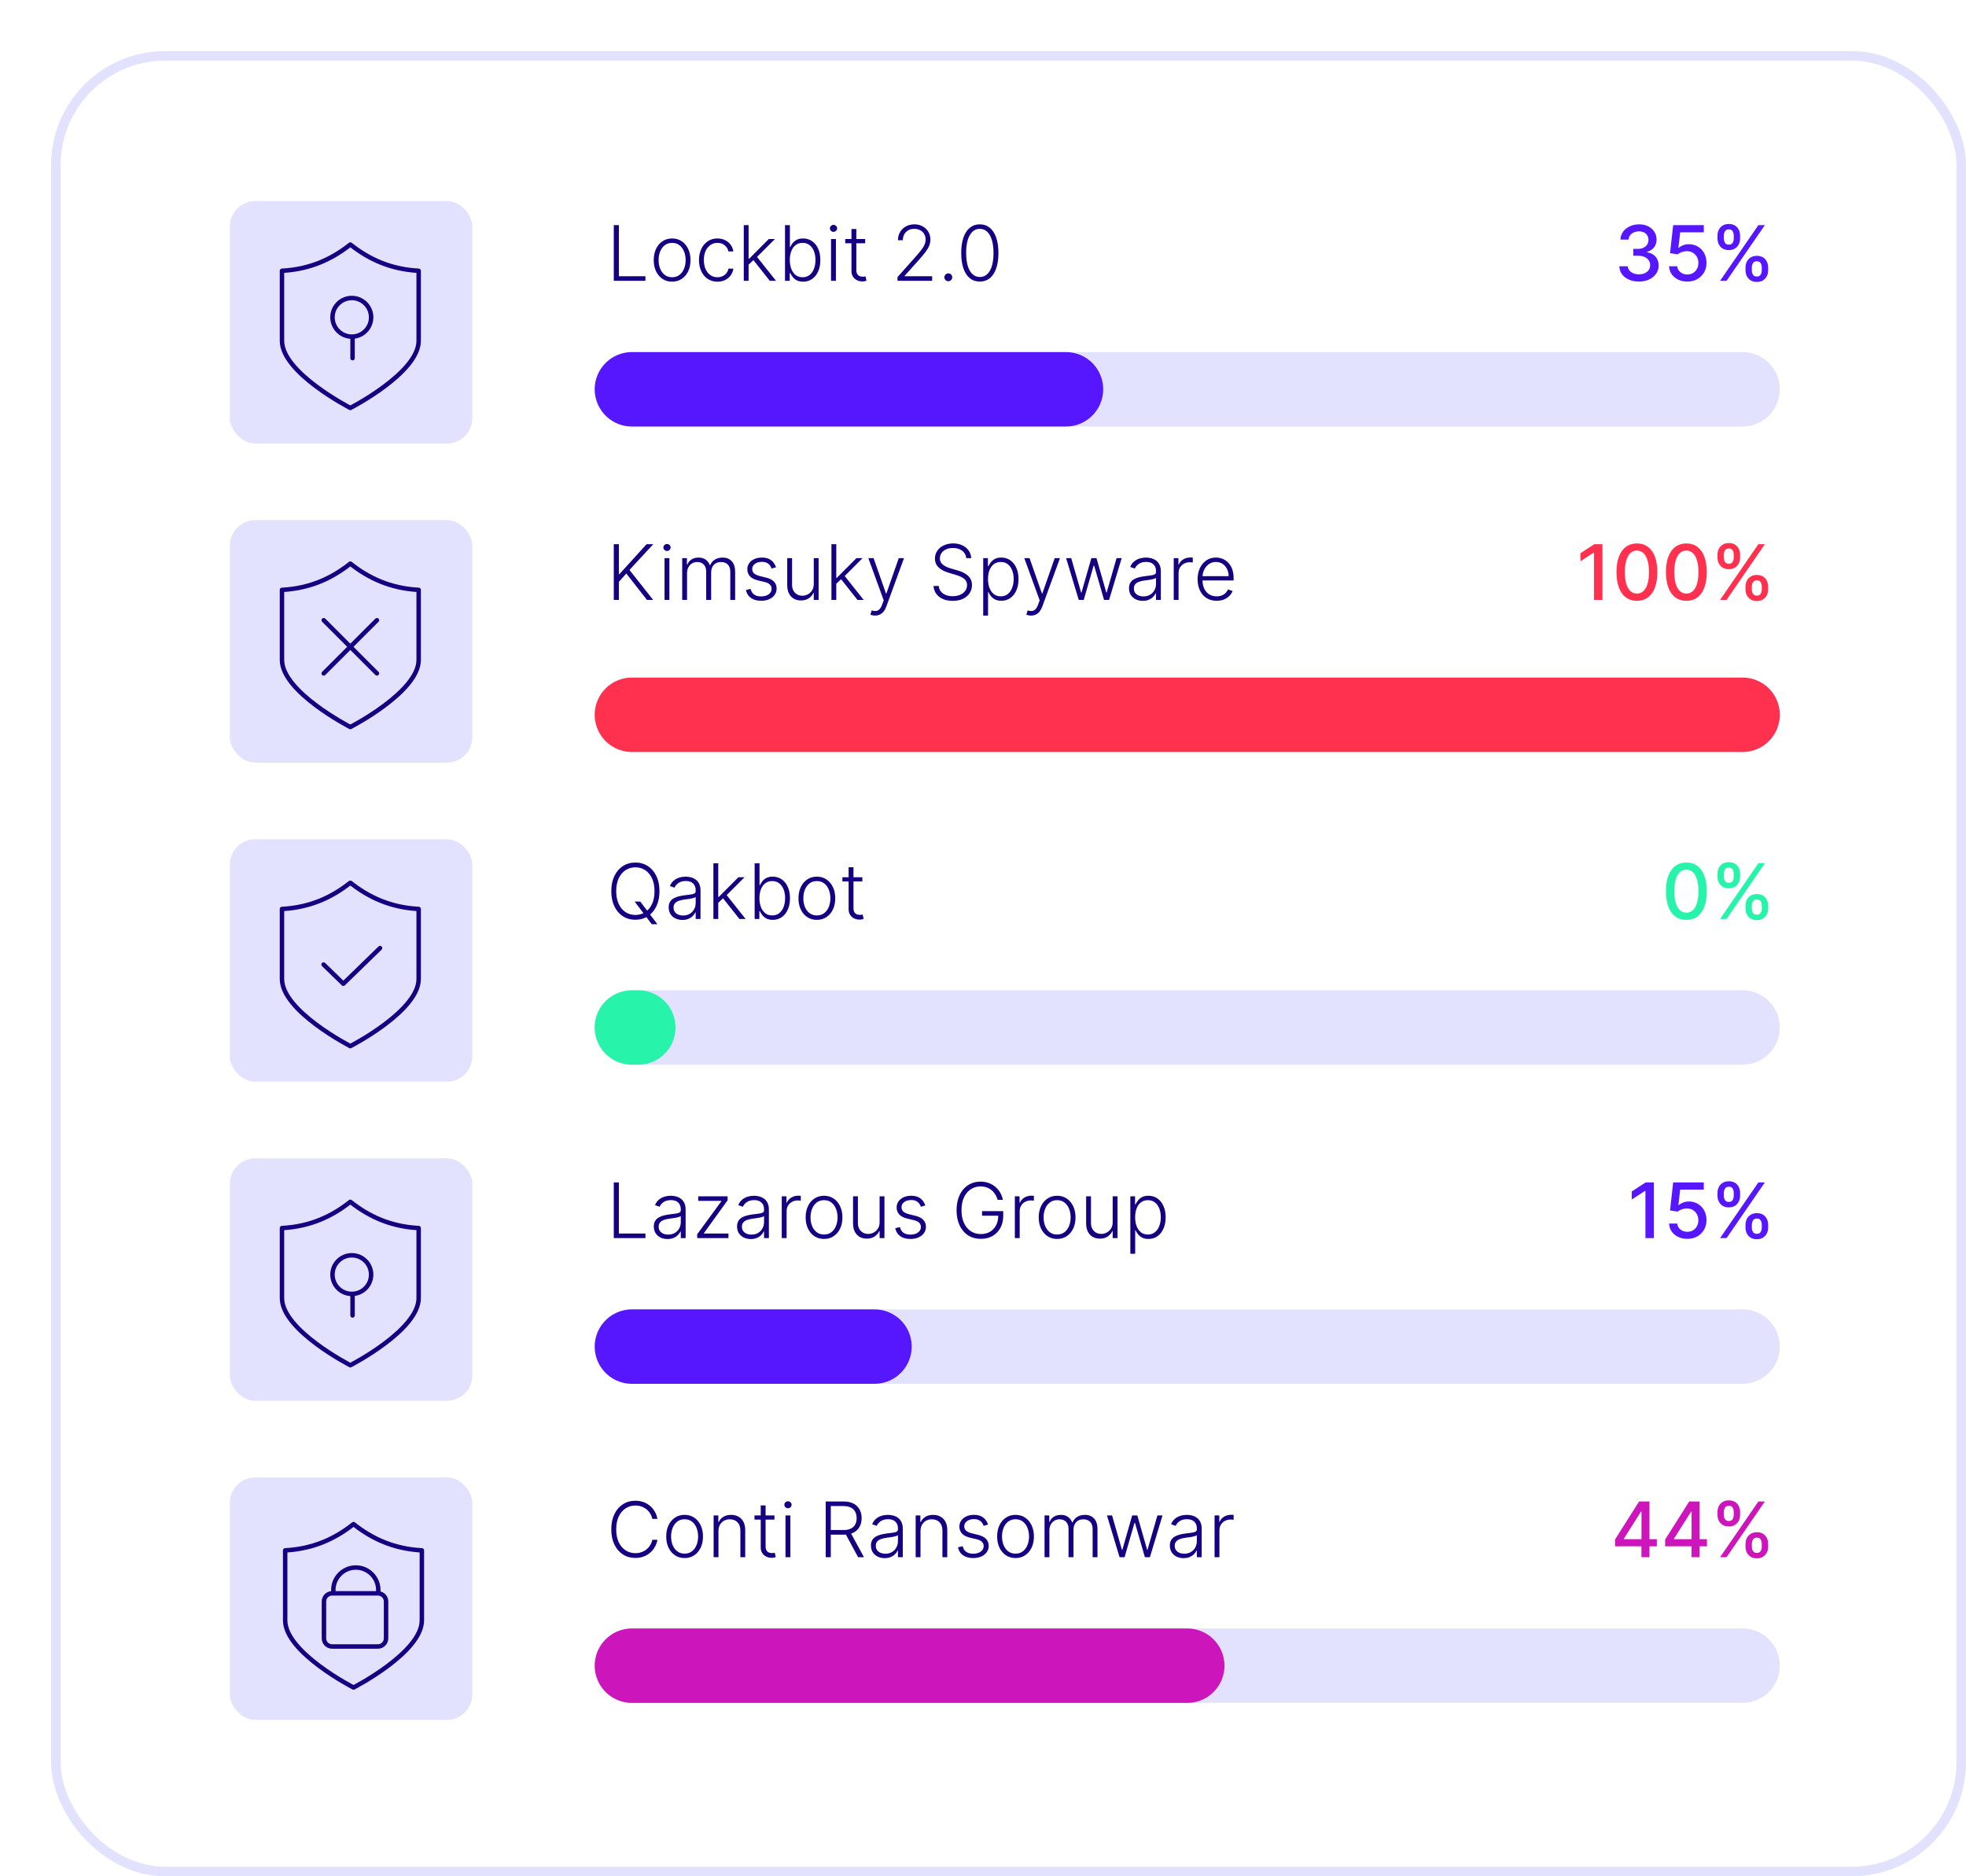 <svg width="308" height="294" viewBox="0 0 308 294" fill="none" xmlns="http://www.w3.org/2000/svg">
<g filter="url(#filter0_d_991_7778)">
<rect width="300" height="286" rx="17.882" fill="white"/>
<rect x="0.75" y="0.75" width="298.5" height="284.5" rx="17.132" stroke="#E2E2FF" stroke-width="1.5"/>
<rect x="28" y="23.5" width="38" height="38" rx="4" fill="#E2E2FF"/>
<g clip-path="url(#clip0_991_7778)">
<path fill-rule="evenodd" clip-rule="evenodd" d="M46.666 30.041C46.793 29.94 46.973 29.94 47.1 30.041C49.942 32.294 53.283 33.852 57.608 34.081C57.794 34.09 57.939 34.244 57.939 34.429V45.403C57.939 46.78 57.21 48.144 56.187 49.389C55.158 50.641 53.795 51.817 52.446 52.826C51.094 53.836 49.744 54.686 48.734 55.283C48.228 55.581 47.806 55.817 47.511 55.979C47.363 56.06 47.246 56.122 47.166 56.164C47.127 56.185 47.096 56.201 47.075 56.212L47.051 56.224L47.045 56.227L47.043 56.228L47.043 56.229C47.042 56.229 47.042 56.229 46.883 55.918L47.042 56.229C46.935 56.284 46.808 56.279 46.705 56.218L46.691 56.211C46.67 56.2 46.64 56.184 46.6 56.163C46.52 56.121 46.404 56.059 46.256 55.978C45.96 55.817 45.538 55.581 45.033 55.282C44.022 54.685 42.672 53.835 41.321 52.825C39.971 51.817 38.608 50.641 37.58 49.388C36.556 48.143 35.827 46.779 35.827 45.402V34.429C35.827 34.244 35.972 34.09 36.158 34.081C40.484 33.852 43.824 32.294 46.666 30.041ZM46.884 55.523C46.81 55.484 46.711 55.431 46.59 55.365C46.301 55.207 45.886 54.975 45.388 54.681C44.391 54.092 43.064 53.256 41.739 52.266C40.411 51.274 39.098 50.136 38.119 48.945C37.135 47.747 36.525 46.539 36.525 45.402V34.758C40.749 34.467 44.064 32.939 46.883 30.758C49.702 32.939 53.017 34.467 57.241 34.758V45.403C57.241 46.54 56.632 47.748 55.647 48.946C54.669 50.136 53.355 51.275 52.028 52.266C50.702 53.257 49.375 54.093 48.379 54.682C47.88 54.976 47.466 55.208 47.176 55.366C47.056 55.431 46.958 55.484 46.884 55.523ZM47.116 39.043C45.638 39.043 44.439 40.241 44.439 41.72C44.439 43.198 45.638 44.397 47.116 44.397C48.594 44.397 49.793 43.198 49.793 41.72C49.793 40.241 48.594 39.043 47.116 39.043ZM43.741 41.72C43.741 39.856 45.252 38.345 47.116 38.345C48.98 38.345 50.491 39.856 50.491 41.72C50.491 43.426 49.224 44.837 47.58 45.063C47.581 45.074 47.581 45.084 47.581 45.095V48.121C47.581 48.313 47.425 48.47 47.232 48.47C47.039 48.47 46.883 48.313 46.883 48.121V45.095C46.883 45.092 46.883 45.09 46.883 45.087C45.128 44.967 43.741 43.505 43.741 41.72Z" fill="#160082"/>
</g>
<path d="M248.765 36.119C248.179 36.119 247.657 36.019 247.196 35.817C246.739 35.615 246.377 35.335 246.11 34.977C245.846 34.617 245.703 34.199 245.684 33.724H247.022C247.039 33.983 247.125 34.207 247.282 34.398C247.441 34.585 247.648 34.73 247.904 34.832C248.159 34.935 248.444 34.986 248.756 34.986C249.1 34.986 249.404 34.926 249.668 34.807C249.935 34.688 250.144 34.521 250.294 34.308C250.445 34.092 250.52 33.844 250.52 33.562C250.52 33.27 250.445 33.013 250.294 32.791C250.147 32.567 249.929 32.391 249.642 32.263C249.358 32.135 249.015 32.071 248.611 32.071H247.874V30.997H248.611C248.935 30.997 249.219 30.939 249.463 30.822C249.711 30.706 249.904 30.544 250.043 30.337C250.182 30.126 250.252 29.881 250.252 29.599C250.252 29.329 250.191 29.095 250.069 28.896C249.949 28.695 249.779 28.537 249.557 28.423C249.338 28.31 249.08 28.253 248.782 28.253C248.498 28.253 248.232 28.305 247.985 28.41C247.74 28.513 247.542 28.66 247.388 28.854C247.235 29.044 247.152 29.273 247.141 29.54H245.867C245.881 29.068 246.02 28.653 246.284 28.296C246.551 27.938 246.904 27.658 247.341 27.456C247.779 27.254 248.265 27.153 248.799 27.153C249.358 27.153 249.841 27.263 250.248 27.482C250.657 27.697 250.972 27.986 251.194 28.347C251.418 28.707 251.529 29.102 251.526 29.531C251.529 30.02 251.392 30.435 251.117 30.776C250.844 31.116 250.48 31.345 250.026 31.462V31.53C250.605 31.618 251.054 31.848 251.373 32.22C251.694 32.592 251.853 33.054 251.85 33.605C251.853 34.085 251.719 34.516 251.449 34.896C251.182 35.277 250.817 35.577 250.354 35.795C249.891 36.011 249.361 36.119 248.765 36.119ZM256.341 36.119C255.807 36.119 255.327 36.017 254.901 35.812C254.478 35.605 254.14 35.321 253.887 34.96C253.634 34.599 253.499 34.188 253.482 33.724H254.76C254.792 34.099 254.958 34.408 255.259 34.649C255.56 34.891 255.921 35.011 256.341 35.011C256.676 35.011 256.973 34.935 257.232 34.781C257.493 34.625 257.698 34.41 257.846 34.138C257.996 33.865 258.071 33.554 258.071 33.205C258.071 32.849 257.995 32.533 257.841 32.254C257.688 31.976 257.476 31.757 257.206 31.598C256.939 31.439 256.632 31.358 256.286 31.355C256.022 31.355 255.756 31.401 255.489 31.491C255.222 31.582 255.006 31.702 254.841 31.849L253.635 31.671L254.125 27.273H258.924V28.402H255.221L254.944 30.844H254.995C255.165 30.679 255.391 30.541 255.672 30.43C255.956 30.32 256.26 30.264 256.584 30.264C257.115 30.264 257.588 30.391 258.003 30.643C258.421 30.896 258.749 31.241 258.988 31.679C259.229 32.114 259.348 32.614 259.346 33.179C259.348 33.744 259.221 34.249 258.962 34.692C258.706 35.135 258.351 35.484 257.897 35.74C257.445 35.993 256.926 36.119 256.341 36.119ZM265.457 34.364V33.903C265.457 33.574 265.526 33.273 265.662 33C265.801 32.724 266.003 32.504 266.267 32.34C266.534 32.172 266.857 32.088 267.234 32.088C267.621 32.088 267.945 32.17 268.206 32.335C268.467 32.5 268.665 32.72 268.798 32.996C268.935 33.271 269.003 33.574 269.003 33.903V34.364C269.003 34.693 268.935 34.996 268.798 35.271C268.662 35.544 268.462 35.764 268.197 35.932C267.936 36.097 267.615 36.179 267.234 36.179C266.851 36.179 266.527 36.097 266.263 35.932C265.999 35.764 265.798 35.544 265.662 35.271C265.526 34.996 265.457 34.693 265.457 34.364ZM266.45 33.903V34.364C266.45 34.608 266.509 34.83 266.625 35.028C266.741 35.227 266.945 35.327 267.234 35.327C267.521 35.327 267.722 35.227 267.835 35.028C267.949 34.83 268.006 34.608 268.006 34.364V33.903C268.006 33.659 267.95 33.438 267.839 33.239C267.732 33.04 267.53 32.94 267.234 32.94C266.95 32.94 266.749 33.04 266.629 33.239C266.51 33.438 266.45 33.659 266.45 33.903ZM261.068 29.369V28.909C261.068 28.579 261.136 28.277 261.273 28.001C261.412 27.726 261.614 27.506 261.878 27.341C262.145 27.176 262.467 27.094 262.845 27.094C263.232 27.094 263.555 27.176 263.817 27.341C264.078 27.506 264.276 27.726 264.409 28.001C264.543 28.277 264.609 28.579 264.609 28.909V29.369C264.609 29.699 264.541 30.001 264.405 30.277C264.271 30.55 264.072 30.77 263.808 30.938C263.547 31.102 263.226 31.185 262.845 31.185C262.459 31.185 262.134 31.102 261.869 30.938C261.608 30.77 261.409 30.55 261.273 30.277C261.136 30.001 261.068 29.699 261.068 29.369ZM262.065 28.909V29.369C262.065 29.614 262.122 29.835 262.236 30.034C262.352 30.233 262.555 30.332 262.845 30.332C263.129 30.332 263.328 30.233 263.442 30.034C263.558 29.835 263.616 29.614 263.616 29.369V28.909C263.616 28.665 263.561 28.443 263.45 28.244C263.339 28.046 263.138 27.946 262.845 27.946C262.561 27.946 262.359 28.046 262.24 28.244C262.124 28.443 262.065 28.665 262.065 28.909ZM261.473 36L267.473 27.273H268.491L262.491 36H261.473Z" fill="#5617FE"/>
<path d="M88.159 36V27.273H88.956V35.284H93.115V36H88.159ZM97.296 36.136C96.73 36.136 96.23 35.993 95.796 35.706C95.364 35.419 95.026 35.023 94.781 34.517C94.537 34.008 94.415 33.422 94.415 32.757C94.415 32.087 94.537 31.497 94.781 30.989C95.026 30.477 95.364 30.079 95.796 29.796C96.23 29.509 96.73 29.365 97.296 29.365C97.861 29.365 98.359 29.509 98.791 29.796C99.223 30.082 99.561 30.48 99.805 30.989C100.053 31.497 100.176 32.087 100.176 32.757C100.176 33.422 100.054 34.008 99.81 34.517C99.565 35.023 99.226 35.419 98.791 35.706C98.359 35.993 97.861 36.136 97.296 36.136ZM97.296 35.442C97.75 35.442 98.135 35.32 98.45 35.075C98.766 34.831 99.004 34.506 99.166 34.099C99.331 33.693 99.413 33.246 99.413 32.757C99.413 32.269 99.331 31.82 99.166 31.41C99.004 31.001 98.766 30.673 98.45 30.426C98.135 30.179 97.75 30.055 97.296 30.055C96.844 30.055 96.459 30.179 96.141 30.426C95.825 30.673 95.585 31.001 95.421 31.41C95.258 31.82 95.178 32.269 95.178 32.757C95.178 33.246 95.258 33.693 95.421 34.099C95.585 34.506 95.825 34.831 96.141 35.075C96.456 35.32 96.841 35.442 97.296 35.442ZM104.398 36.136C103.813 36.136 103.303 35.99 102.868 35.697C102.436 35.405 102.101 35.004 101.863 34.496C101.624 33.987 101.505 33.408 101.505 32.757C101.505 32.101 101.625 31.517 101.867 31.006C102.111 30.494 102.449 30.094 102.881 29.804C103.313 29.511 103.814 29.365 104.385 29.365C104.823 29.365 105.219 29.45 105.574 29.621C105.929 29.788 106.222 30.026 106.452 30.332C106.685 30.636 106.831 30.991 106.891 31.398H106.124C106.044 31.028 105.853 30.713 105.549 30.452C105.248 30.188 104.864 30.055 104.398 30.055C103.98 30.055 103.611 30.169 103.29 30.396C102.969 30.621 102.718 30.935 102.536 31.338C102.357 31.739 102.267 32.203 102.267 32.731C102.267 33.263 102.355 33.733 102.532 34.142C102.708 34.548 102.955 34.867 103.273 35.097C103.594 35.327 103.969 35.442 104.398 35.442C104.688 35.442 104.952 35.388 105.191 35.28C105.432 35.169 105.634 35.013 105.796 34.811C105.961 34.609 106.071 34.369 106.128 34.091H106.895C106.838 34.486 106.698 34.838 106.473 35.148C106.252 35.455 105.963 35.696 105.608 35.872C105.256 36.048 104.853 36.136 104.398 36.136ZM109.211 33.528L109.203 32.535H109.373L112.441 29.454H113.4L110.37 32.489L110.302 32.501L109.211 33.528ZM108.521 36V27.273H109.279V36H108.521ZM112.599 36L109.94 32.638L110.485 32.114L113.571 36H112.599ZM114.983 36V27.273H115.746V30.703H115.814C115.9 30.507 116.022 30.305 116.181 30.098C116.343 29.891 116.554 29.717 116.816 29.578C117.08 29.436 117.412 29.365 117.813 29.365C118.35 29.365 118.821 29.507 119.228 29.791C119.634 30.072 119.951 30.467 120.178 30.976C120.405 31.482 120.519 32.071 120.519 32.744C120.519 33.42 120.405 34.013 120.178 34.521C119.953 35.03 119.638 35.426 119.232 35.71C118.828 35.994 118.36 36.136 117.826 36.136C117.428 36.136 117.096 36.065 116.828 35.923C116.564 35.781 116.351 35.606 116.189 35.399C116.027 35.189 115.902 34.984 115.814 34.785H115.721V36H114.983ZM115.733 32.731C115.733 33.26 115.811 33.729 115.968 34.138C116.127 34.544 116.354 34.864 116.65 35.097C116.948 35.327 117.309 35.442 117.732 35.442C118.167 35.442 118.534 35.322 118.836 35.084C119.137 34.842 119.365 34.517 119.522 34.108C119.678 33.699 119.756 33.24 119.756 32.731C119.756 32.229 119.678 31.776 119.522 31.372C119.368 30.969 119.141 30.649 118.84 30.413C118.539 30.175 118.169 30.055 117.732 30.055C117.306 30.055 116.944 30.171 116.645 30.401C116.35 30.628 116.124 30.943 115.968 31.347C115.811 31.747 115.733 32.209 115.733 32.731ZM122.194 36V29.454H122.956V36H122.194ZM122.581 28.329C122.425 28.329 122.292 28.277 122.181 28.172C122.07 28.064 122.015 27.935 122.015 27.784C122.015 27.634 122.07 27.506 122.181 27.401C122.292 27.293 122.425 27.239 122.581 27.239C122.738 27.239 122.871 27.293 122.982 27.401C123.093 27.506 123.148 27.634 123.148 27.784C123.148 27.935 123.093 28.064 122.982 28.172C122.871 28.277 122.738 28.329 122.581 28.329ZM127.54 29.454V30.115H124.417V29.454H127.54ZM125.393 27.886H126.156V34.291C126.156 34.564 126.202 34.778 126.296 34.935C126.39 35.088 126.512 35.197 126.663 35.263C126.813 35.325 126.974 35.356 127.144 35.356C127.244 35.356 127.329 35.351 127.4 35.34C127.471 35.325 127.533 35.311 127.587 35.297L127.749 35.983C127.675 36.011 127.585 36.037 127.477 36.06C127.369 36.085 127.235 36.098 127.076 36.098C126.798 36.098 126.529 36.037 126.271 35.915C126.015 35.793 125.805 35.611 125.64 35.369C125.475 35.128 125.393 34.828 125.393 34.47V27.886ZM132.608 36V35.416L135.459 32.212C135.831 31.791 136.131 31.432 136.358 31.134C136.586 30.835 136.75 30.56 136.853 30.307C136.958 30.054 137.01 29.791 137.01 29.518C137.01 29.186 136.932 28.896 136.776 28.649C136.623 28.399 136.411 28.204 136.141 28.065C135.871 27.926 135.567 27.857 135.229 27.857C134.871 27.857 134.557 27.933 134.287 28.087C134.02 28.24 133.813 28.45 133.665 28.717C133.517 28.984 133.444 29.291 133.444 29.638H132.681C132.681 29.155 132.792 28.727 133.013 28.355C133.238 27.98 133.543 27.686 133.929 27.473C134.319 27.26 134.759 27.153 135.25 27.153C135.736 27.153 136.168 27.259 136.546 27.469C136.924 27.676 137.221 27.959 137.436 28.317C137.652 28.675 137.76 29.075 137.76 29.518C137.76 29.84 137.703 30.151 137.59 30.452C137.479 30.753 137.287 31.088 137.015 31.457C136.742 31.827 136.364 32.278 135.881 32.812L133.716 35.229V35.284H138.033V36H132.608ZM140.567 36.064C140.4 36.064 140.255 36.004 140.133 35.885C140.013 35.763 139.954 35.618 139.954 35.45C139.954 35.28 140.013 35.135 140.133 35.016C140.255 34.896 140.4 34.837 140.567 34.837C140.738 34.837 140.883 34.896 141.002 35.016C141.121 35.135 141.181 35.28 141.181 35.45C141.181 35.561 141.153 35.663 141.096 35.757C141.042 35.851 140.968 35.926 140.874 35.983C140.783 36.037 140.681 36.064 140.567 36.064ZM145.502 36.119C144.888 36.119 144.364 35.943 143.93 35.591C143.498 35.236 143.165 34.723 142.933 34.053C142.702 33.382 142.587 32.577 142.587 31.636C142.587 30.699 142.702 29.896 142.933 29.229C143.165 28.558 143.499 28.046 143.934 27.69C144.371 27.332 144.894 27.153 145.502 27.153C146.11 27.153 146.631 27.332 147.066 27.69C147.504 28.046 147.837 28.558 148.067 29.229C148.3 29.896 148.417 30.699 148.417 31.636C148.417 32.577 148.3 33.382 148.067 34.053C147.837 34.723 147.505 35.236 147.07 35.591C146.638 35.943 146.116 36.119 145.502 36.119ZM145.502 35.403C146.175 35.403 146.701 35.075 147.079 34.419C147.457 33.76 147.646 32.832 147.646 31.636C147.646 30.841 147.559 30.162 147.386 29.599C147.215 29.034 146.969 28.602 146.648 28.304C146.33 28.006 145.948 27.857 145.502 27.857C144.835 27.857 144.31 28.189 143.93 28.854C143.549 29.516 143.359 30.443 143.359 31.636C143.359 32.432 143.444 33.111 143.614 33.673C143.788 34.236 144.033 34.665 144.352 34.96C144.673 35.256 145.056 35.403 145.502 35.403Z" fill="#160082"/>
<path d="M91 53H265" stroke="#E2E2FF" stroke-width="11.66" stroke-linecap="round"/>
<path d="M91 53H159" stroke="#5617FE" stroke-width="11.66" stroke-linecap="round"/>
<rect x="28" y="73.5" width="38" height="38" rx="4" fill="#E2E2FF"/>
<g clip-path="url(#clip1_991_7778)">
<path fill-rule="evenodd" clip-rule="evenodd" d="M46.666 80.041C46.793 79.94 46.973 79.94 47.1 80.041C49.942 82.294 53.283 83.852 57.608 84.081C57.794 84.09 57.939 84.244 57.939 84.429V95.403C57.939 96.78 57.21 98.144 56.187 99.389C55.158 100.641 53.795 101.817 52.446 102.826C51.094 103.836 49.744 104.686 48.734 105.283C48.228 105.582 47.806 105.817 47.511 105.979C47.363 106.06 47.246 106.122 47.166 106.164C47.127 106.185 47.096 106.201 47.075 106.212L47.051 106.224L47.045 106.228L47.043 106.228L47.043 106.229C47.042 106.229 47.042 106.229 46.883 105.918L47.042 106.229C46.935 106.284 46.808 106.279 46.705 106.218L46.691 106.211C46.67 106.2 46.64 106.184 46.6 106.163C46.52 106.121 46.404 106.059 46.256 105.978C45.96 105.817 45.538 105.581 45.033 105.282C44.022 104.685 42.672 103.835 41.321 102.825C39.971 101.817 38.608 100.64 37.58 99.388C36.556 98.143 35.827 96.779 35.827 95.402V84.429C35.827 84.244 35.972 84.09 36.158 84.081C40.484 83.852 43.824 82.294 46.666 80.041ZM46.884 105.523C46.81 105.484 46.711 105.431 46.59 105.365C46.301 105.207 45.886 104.975 45.388 104.681C44.391 104.092 43.064 103.256 41.739 102.266C40.411 101.274 39.098 100.136 38.119 98.945C37.135 97.747 36.525 96.539 36.525 95.402V84.758C40.749 84.467 44.064 82.939 46.883 80.758C49.702 82.939 53.017 84.467 57.241 84.758V95.403C57.241 96.54 56.632 97.748 55.647 98.945C54.669 100.137 53.355 101.275 52.028 102.266C50.702 103.257 49.375 104.093 48.379 104.682C47.88 104.976 47.466 105.208 47.176 105.366C47.056 105.431 46.958 105.484 46.884 105.523ZM42.468 88.934C42.605 88.798 42.826 88.798 42.962 88.934L46.884 92.856L50.805 88.934C50.942 88.798 51.163 88.798 51.299 88.934C51.435 89.071 51.435 89.292 51.299 89.428L47.377 93.35L51.299 97.271C51.435 97.408 51.435 97.629 51.299 97.765C51.163 97.902 50.942 97.902 50.805 97.765L46.884 93.844L42.962 97.765C42.826 97.902 42.605 97.902 42.468 97.765C42.332 97.629 42.332 97.408 42.468 97.271L46.39 93.35L42.468 89.428C42.332 89.292 42.332 89.071 42.468 88.934Z" fill="#160082"/>
</g>
<path d="M243.049 77.273V86H241.728V78.594H241.677L239.589 79.957V78.696L241.766 77.273H243.049ZM248.448 86.145C247.775 86.142 247.2 85.965 246.722 85.612C246.245 85.26 245.88 84.747 245.627 84.074C245.374 83.401 245.248 82.59 245.248 81.641C245.248 80.695 245.374 79.886 245.627 79.216C245.883 78.546 246.249 78.034 246.727 77.682C247.207 77.329 247.781 77.153 248.448 77.153C249.116 77.153 249.688 77.331 250.165 77.686C250.643 78.038 251.008 78.55 251.261 79.22C251.516 79.888 251.644 80.695 251.644 81.641C251.644 82.592 251.518 83.405 251.265 84.078C251.012 84.749 250.647 85.261 250.17 85.617C249.692 85.969 249.119 86.145 248.448 86.145ZM248.448 85.007C249.039 85.007 249.501 84.719 249.833 84.142C250.168 83.565 250.336 82.731 250.336 81.641C250.336 80.916 250.259 80.304 250.106 79.804C249.955 79.301 249.738 78.921 249.454 78.662C249.173 78.401 248.837 78.27 248.448 78.27C247.86 78.27 247.398 78.56 247.063 79.139C246.728 79.719 246.559 80.553 246.556 81.641C246.556 82.368 246.631 82.983 246.782 83.486C246.935 83.986 247.153 84.365 247.434 84.624C247.715 84.879 248.053 85.007 248.448 85.007ZM256.194 86.145C255.521 86.142 254.946 85.965 254.468 85.612C253.991 85.26 253.626 84.747 253.373 84.074C253.12 83.401 252.994 82.59 252.994 81.641C252.994 80.695 253.12 79.886 253.373 79.216C253.629 78.546 253.995 78.034 254.473 77.682C254.953 77.329 255.527 77.153 256.194 77.153C256.862 77.153 257.434 77.331 257.912 77.686C258.389 78.038 258.754 78.55 259.007 79.22C259.262 79.888 259.39 80.695 259.39 81.641C259.39 82.592 259.264 83.405 259.011 84.078C258.758 84.749 258.393 85.261 257.916 85.617C257.439 85.969 256.865 86.145 256.194 86.145ZM256.194 85.007C256.785 85.007 257.247 84.719 257.579 84.142C257.914 83.565 258.082 82.731 258.082 81.641C258.082 80.916 258.005 80.304 257.852 79.804C257.701 79.301 257.484 78.921 257.2 78.662C256.919 78.401 256.583 78.27 256.194 78.27C255.606 78.27 255.145 78.56 254.809 79.139C254.474 79.719 254.305 80.553 254.302 81.641C254.302 82.368 254.377 82.983 254.528 83.486C254.681 83.986 254.899 84.365 255.18 84.624C255.461 84.879 255.799 85.007 256.194 85.007ZM265.457 84.364V83.903C265.457 83.574 265.526 83.273 265.662 83C265.801 82.724 266.003 82.504 266.267 82.34C266.534 82.172 266.857 82.088 267.234 82.088C267.621 82.088 267.945 82.171 268.206 82.335C268.467 82.5 268.665 82.72 268.798 82.996C268.935 83.271 269.003 83.574 269.003 83.903V84.364C269.003 84.693 268.935 84.996 268.798 85.271C268.662 85.544 268.462 85.764 268.197 85.932C267.936 86.097 267.615 86.179 267.234 86.179C266.851 86.179 266.527 86.097 266.263 85.932C265.999 85.764 265.798 85.544 265.662 85.271C265.526 84.996 265.457 84.693 265.457 84.364ZM266.45 83.903V84.364C266.45 84.608 266.509 84.829 266.625 85.028C266.741 85.227 266.945 85.327 267.234 85.327C267.521 85.327 267.722 85.227 267.835 85.028C267.949 84.829 268.006 84.608 268.006 84.364V83.903C268.006 83.659 267.95 83.438 267.839 83.239C267.732 83.04 267.53 82.94 267.234 82.94C266.95 82.94 266.749 83.04 266.629 83.239C266.51 83.438 266.45 83.659 266.45 83.903ZM261.068 79.369V78.909C261.068 78.579 261.136 78.277 261.273 78.001C261.412 77.726 261.614 77.506 261.878 77.341C262.145 77.176 262.467 77.094 262.845 77.094C263.232 77.094 263.555 77.176 263.817 77.341C264.078 77.506 264.276 77.726 264.409 78.001C264.543 78.277 264.609 78.579 264.609 78.909V79.369C264.609 79.699 264.541 80.001 264.405 80.277C264.271 80.55 264.072 80.77 263.808 80.938C263.547 81.102 263.226 81.185 262.845 81.185C262.459 81.185 262.134 81.102 261.869 80.938C261.608 80.77 261.409 80.55 261.273 80.277C261.136 80.001 261.068 79.699 261.068 79.369ZM262.065 78.909V79.369C262.065 79.614 262.122 79.835 262.236 80.034C262.352 80.233 262.555 80.332 262.845 80.332C263.129 80.332 263.328 80.233 263.442 80.034C263.558 79.835 263.616 79.614 263.616 79.369V78.909C263.616 78.665 263.561 78.443 263.45 78.244C263.339 78.046 263.138 77.946 262.845 77.946C262.561 77.946 262.359 78.046 262.24 78.244C262.124 78.443 262.065 78.665 262.065 78.909ZM261.473 86L267.473 77.273H268.491L262.491 86H261.473Z" fill="#FF314F"/>
<path d="M88.159 86V77.273H88.956V81.973H89.033L93.294 77.273H94.342L90.614 81.308L94.325 86H93.354L90.119 81.862L88.956 83.166V86H88.159ZM96.108 86V79.454H96.87V86H96.108ZM96.495 78.329C96.339 78.329 96.206 78.277 96.095 78.172C95.984 78.064 95.929 77.935 95.929 77.784C95.929 77.633 95.984 77.506 96.095 77.401C96.206 77.293 96.339 77.239 96.495 77.239C96.652 77.239 96.785 77.293 96.896 77.401C97.007 77.506 97.062 77.633 97.062 77.784C97.062 77.935 97.007 78.064 96.896 78.172C96.785 78.277 96.652 78.329 96.495 78.329ZM98.876 86V79.454H99.614V80.46H99.682C99.812 80.122 100.03 79.856 100.334 79.663C100.641 79.467 101.009 79.369 101.438 79.369C101.889 79.369 102.26 79.476 102.55 79.689C102.842 79.899 103.061 80.189 103.206 80.558H103.261C103.409 80.195 103.649 79.906 103.982 79.693C104.317 79.477 104.723 79.369 105.2 79.369C105.808 79.369 106.288 79.561 106.641 79.945C106.993 80.325 107.169 80.882 107.169 81.615V86H106.411V81.615C106.411 81.098 106.278 80.71 106.014 80.452C105.75 80.193 105.402 80.064 104.97 80.064C104.47 80.064 104.085 80.217 103.815 80.524C103.545 80.831 103.411 81.22 103.411 81.692V86H102.635V81.547C102.635 81.104 102.511 80.746 102.264 80.473C102.017 80.2 101.669 80.064 101.22 80.064C100.919 80.064 100.648 80.138 100.406 80.285C100.168 80.433 99.979 80.639 99.84 80.903C99.703 81.165 99.635 81.466 99.635 81.807V86H98.876ZM113.575 80.891L112.88 81.087C112.812 80.891 112.716 80.713 112.591 80.554C112.466 80.395 112.302 80.269 112.1 80.175C111.902 80.081 111.654 80.034 111.359 80.034C110.916 80.034 110.552 80.139 110.268 80.349C109.984 80.56 109.842 80.831 109.842 81.163C109.842 81.445 109.939 81.673 110.132 81.849C110.328 82.023 110.629 82.16 111.035 82.263L112.024 82.506C112.572 82.639 112.983 82.851 113.255 83.141C113.531 83.43 113.669 83.794 113.669 84.231C113.669 84.601 113.566 84.929 113.362 85.216C113.157 85.503 112.872 85.729 112.505 85.894C112.142 86.055 111.72 86.136 111.24 86.136C110.6 86.136 110.074 85.993 109.659 85.706C109.244 85.416 108.978 84.999 108.862 84.453L109.591 84.274C109.684 84.663 109.868 84.957 110.14 85.156C110.416 85.355 110.778 85.454 111.227 85.454C111.73 85.454 112.132 85.342 112.433 85.118C112.734 84.891 112.885 84.606 112.885 84.266C112.885 84.001 112.797 83.78 112.62 83.601C112.444 83.419 112.177 83.285 111.819 83.2L110.75 82.945C110.181 82.808 109.761 82.592 109.488 82.297C109.216 82.001 109.079 81.635 109.079 81.197C109.079 80.837 109.177 80.52 109.373 80.247C109.569 79.972 109.839 79.756 110.183 79.599C110.527 79.443 110.919 79.365 111.359 79.365C111.958 79.365 112.437 79.501 112.795 79.774C113.156 80.044 113.416 80.416 113.575 80.891ZM119.489 83.499V79.454H120.247V86H119.489V84.913H119.429C119.276 85.249 119.033 85.528 118.7 85.753C118.368 85.974 117.962 86.085 117.482 86.085C117.064 86.085 116.693 85.994 116.369 85.812C116.045 85.628 115.791 85.358 115.607 85.003C115.422 84.648 115.33 84.212 115.33 83.695V79.454H116.088V83.648C116.088 84.159 116.239 84.571 116.54 84.883C116.841 85.193 117.227 85.348 117.699 85.348C117.994 85.348 118.278 85.277 118.551 85.135C118.824 84.993 119.048 84.785 119.224 84.513C119.401 84.237 119.489 83.899 119.489 83.499ZM122.946 83.528L122.937 82.535H123.108L126.176 79.454H127.135L124.105 82.489L124.037 82.501L122.946 83.528ZM122.255 86V77.273H123.014V86H122.255ZM126.333 86L123.674 82.638L124.22 82.114L127.305 86H126.333ZM129.088 88.454C128.938 88.454 128.797 88.44 128.667 88.412C128.536 88.383 128.432 88.352 128.355 88.318L128.56 87.649C128.819 87.729 129.049 87.757 129.25 87.734C129.452 87.715 129.631 87.624 129.787 87.462C129.944 87.303 130.083 87.058 130.205 86.729L130.444 86.064L128.036 79.454H128.858L130.801 84.999H130.861L132.804 79.454H133.627L130.857 87.035C130.74 87.351 130.597 87.614 130.426 87.824C130.256 88.037 130.059 88.195 129.834 88.297C129.613 88.402 129.364 88.454 129.088 88.454ZM143.382 79.454C143.334 78.969 143.119 78.582 142.739 78.296C142.358 78.008 141.879 77.865 141.303 77.865C140.896 77.865 140.538 77.935 140.229 78.074C139.922 78.213 139.68 78.406 139.504 78.653C139.331 78.898 139.244 79.176 139.244 79.489C139.244 79.719 139.294 79.921 139.393 80.094C139.493 80.267 139.626 80.416 139.794 80.541C139.964 80.663 140.152 80.769 140.357 80.856C140.564 80.945 140.773 81.019 140.983 81.078L141.903 81.342C142.182 81.419 142.46 81.517 142.739 81.636C143.017 81.756 143.271 81.906 143.501 82.088C143.734 82.267 143.92 82.487 144.06 82.749C144.202 83.007 144.273 83.318 144.273 83.682C144.273 84.148 144.152 84.567 143.911 84.939C143.669 85.311 143.322 85.606 142.871 85.825C142.419 86.041 141.878 86.149 141.247 86.149C140.653 86.149 140.138 86.051 139.7 85.855C139.263 85.656 138.919 85.382 138.669 85.033C138.419 84.683 138.278 84.278 138.247 83.818H139.065C139.094 84.162 139.207 84.453 139.406 84.692C139.605 84.93 139.864 85.112 140.182 85.237C140.5 85.359 140.855 85.421 141.247 85.421C141.682 85.421 142.068 85.348 142.406 85.203C142.747 85.055 143.014 84.851 143.207 84.59C143.403 84.325 143.501 84.019 143.501 83.669C143.501 83.374 143.425 83.126 143.271 82.928C143.118 82.726 142.903 82.557 142.628 82.421C142.355 82.284 142.038 82.163 141.678 82.058L140.634 81.751C139.949 81.547 139.418 81.264 139.04 80.903C138.662 80.543 138.473 80.082 138.473 79.523C138.473 79.054 138.598 78.642 138.848 78.287C139.101 77.929 139.442 77.651 139.871 77.452C140.303 77.25 140.787 77.149 141.324 77.149C141.866 77.149 142.347 77.249 142.764 77.447C143.182 77.646 143.513 77.921 143.757 78.27C144.004 78.617 144.136 79.011 144.153 79.454H143.382ZM146.033 88.454V79.454H146.77V80.703H146.859C146.95 80.507 147.075 80.307 147.234 80.102C147.393 79.895 147.604 79.72 147.865 79.578C148.129 79.436 148.462 79.365 148.862 79.365C149.402 79.365 149.874 79.507 150.277 79.791C150.683 80.072 150.999 80.467 151.223 80.976C151.45 81.481 151.564 82.071 151.564 82.744C151.564 83.421 151.45 84.013 151.223 84.521C150.999 85.03 150.683 85.426 150.277 85.71C149.874 85.994 149.405 86.136 148.871 86.136C148.476 86.136 148.145 86.065 147.878 85.923C147.614 85.781 147.399 85.606 147.234 85.399C147.072 85.189 146.947 84.984 146.859 84.785H146.791V88.454H146.033ZM146.783 82.731C146.783 83.26 146.861 83.729 147.017 84.138C147.176 84.544 147.403 84.864 147.699 85.097C147.997 85.327 148.358 85.442 148.781 85.442C149.216 85.442 149.582 85.322 149.881 85.084C150.182 84.842 150.411 84.517 150.567 84.108C150.726 83.699 150.805 83.24 150.805 82.731C150.805 82.229 150.727 81.776 150.571 81.372C150.418 80.969 150.19 80.649 149.889 80.413C149.588 80.175 149.219 80.055 148.781 80.055C148.355 80.055 147.993 80.171 147.695 80.401C147.396 80.628 147.169 80.943 147.013 81.347C146.859 81.747 146.783 82.209 146.783 82.731ZM153.522 88.454C153.371 88.454 153.231 88.44 153.1 88.412C152.969 88.383 152.866 88.352 152.789 88.318L152.994 87.649C153.252 87.729 153.482 87.757 153.684 87.734C153.886 87.715 154.065 87.624 154.221 87.462C154.377 87.303 154.516 87.058 154.638 86.729L154.877 86.064L152.469 79.454H153.292L155.235 84.999H155.295L157.238 79.454H158.06L155.29 87.035C155.174 87.351 155.031 87.614 154.86 87.824C154.69 88.037 154.492 88.195 154.268 88.297C154.046 88.402 153.798 88.454 153.522 88.454ZM160.998 86L159.02 79.454H159.821L161.373 84.854H161.428L162.975 79.454H163.78L165.314 84.841H165.374L166.925 79.454H167.726L165.749 86H164.965L163.414 80.635H163.333L161.782 86H160.998ZM171.029 86.149C170.634 86.149 170.273 86.072 169.946 85.919C169.62 85.763 169.36 85.538 169.167 85.246C168.973 84.95 168.877 84.592 168.877 84.172C168.877 83.848 168.938 83.575 169.06 83.354C169.182 83.132 169.355 82.95 169.58 82.808C169.804 82.666 170.07 82.554 170.377 82.472C170.684 82.389 171.022 82.325 171.391 82.28C171.757 82.234 172.067 82.195 172.32 82.16C172.576 82.126 172.77 82.072 172.904 81.999C173.037 81.925 173.104 81.805 173.104 81.641V81.487C173.104 81.041 172.971 80.69 172.703 80.435C172.439 80.176 172.059 80.047 171.561 80.047C171.09 80.047 170.705 80.151 170.407 80.358C170.111 80.565 169.904 80.81 169.784 81.091L169.064 80.831C169.212 80.473 169.417 80.188 169.678 79.974C169.939 79.758 170.232 79.604 170.556 79.51C170.88 79.413 171.208 79.365 171.54 79.365C171.79 79.365 172.05 79.398 172.32 79.463C172.593 79.528 172.846 79.642 173.078 79.804C173.311 79.963 173.5 80.186 173.645 80.473C173.79 80.757 173.863 81.118 173.863 81.555V86H173.104V84.965H173.057C172.966 85.158 172.831 85.345 172.652 85.527C172.473 85.709 172.249 85.858 171.979 85.974C171.709 86.091 171.392 86.149 171.029 86.149ZM171.131 85.454C171.534 85.454 171.884 85.365 172.179 85.186C172.475 85.007 172.702 84.77 172.861 84.474C173.023 84.176 173.104 83.848 173.104 83.49V82.544C173.047 82.598 172.952 82.646 172.819 82.689C172.688 82.731 172.536 82.77 172.363 82.804C172.192 82.835 172.022 82.862 171.851 82.885C171.681 82.908 171.527 82.928 171.391 82.945C171.022 82.99 170.706 83.061 170.445 83.158C170.184 83.254 169.983 83.388 169.844 83.558C169.705 83.726 169.635 83.942 169.635 84.206C169.635 84.604 169.777 84.912 170.061 85.131C170.346 85.347 170.702 85.454 171.131 85.454ZM175.88 86V79.454H176.618V80.46H176.673C176.804 80.131 177.031 79.865 177.355 79.663C177.681 79.459 178.051 79.356 178.463 79.356C178.525 79.356 178.595 79.358 178.672 79.361C178.748 79.364 178.812 79.367 178.863 79.369V80.141C178.829 80.135 178.77 80.126 178.684 80.115C178.599 80.104 178.507 80.098 178.407 80.098C178.066 80.098 177.762 80.171 177.495 80.315C177.231 80.457 177.022 80.655 176.869 80.908C176.716 81.16 176.639 81.449 176.639 81.773V86H175.88ZM182.605 86.136C181.994 86.136 181.466 85.994 181.02 85.71C180.574 85.423 180.228 85.027 179.984 84.521C179.743 84.013 179.622 83.428 179.622 82.766C179.622 82.106 179.743 81.521 179.984 81.01C180.228 80.496 180.565 80.094 180.994 79.804C181.426 79.511 181.924 79.365 182.49 79.365C182.845 79.365 183.187 79.43 183.517 79.561C183.846 79.689 184.142 79.886 184.403 80.153C184.667 80.418 184.876 80.751 185.029 81.155C185.183 81.555 185.26 82.03 185.26 82.578V82.953H180.146V82.284H184.484C184.484 81.864 184.399 81.486 184.228 81.151C184.061 80.812 183.826 80.546 183.525 80.349C183.227 80.153 182.882 80.055 182.49 80.055C182.075 80.055 181.71 80.166 181.395 80.388C181.079 80.609 180.832 80.902 180.653 81.266C180.477 81.629 180.387 82.027 180.385 82.459V82.859C180.385 83.379 180.474 83.834 180.653 84.223C180.835 84.609 181.092 84.909 181.424 85.122C181.757 85.335 182.15 85.442 182.605 85.442C182.914 85.442 183.186 85.394 183.419 85.297C183.654 85.2 183.852 85.071 184.011 84.909C184.173 84.744 184.295 84.564 184.377 84.368L185.098 84.602C184.998 84.878 184.835 85.132 184.608 85.365C184.383 85.598 184.102 85.785 183.764 85.928C183.429 86.067 183.042 86.136 182.605 86.136Z" fill="#160082"/>
<path d="M91 104H265" stroke="#E2E2FF" stroke-width="11.66" stroke-linecap="round"/>
<path d="M91 104H265" stroke="#FF314F" stroke-width="11.66" stroke-linecap="round"/>
<rect x="28" y="123.5" width="38" height="38" rx="4" fill="#E2E2FF"/>
<g clip-path="url(#clip2_991_7778)">
<path fill-rule="evenodd" clip-rule="evenodd" d="M46.666 130.041C46.793 129.94 46.973 129.94 47.1 130.041C49.942 132.294 53.283 133.852 57.608 134.081C57.794 134.09 57.939 134.244 57.939 134.429V145.403C57.939 146.78 57.21 148.144 56.187 149.389C55.158 150.641 53.795 151.817 52.446 152.826C51.094 153.836 49.744 154.686 48.734 155.283C48.228 155.582 47.806 155.817 47.511 155.979C47.363 156.06 47.246 156.122 47.166 156.164C47.127 156.185 47.096 156.201 47.075 156.212L47.051 156.224L47.045 156.228L47.043 156.228L47.043 156.229C47.042 156.229 47.042 156.229 46.883 155.918L47.042 156.229C46.935 156.284 46.808 156.279 46.705 156.218L46.691 156.211C46.67 156.2 46.64 156.184 46.6 156.163C46.52 156.121 46.404 156.059 46.256 155.978C45.96 155.817 45.538 155.581 45.033 155.282C44.022 154.685 42.672 153.835 41.321 152.825C39.971 151.817 38.608 150.64 37.58 149.388C36.556 148.143 35.827 146.779 35.827 145.402V134.429C35.827 134.244 35.972 134.09 36.158 134.081C40.484 133.852 43.824 132.294 46.666 130.041ZM46.884 155.523C46.81 155.484 46.711 155.431 46.59 155.365C46.301 155.207 45.886 154.975 45.388 154.681C44.391 154.092 43.064 153.256 41.739 152.266C40.411 151.274 39.098 150.136 38.119 148.945C37.135 147.747 36.525 146.539 36.525 145.402V134.758C40.749 134.467 44.064 132.939 46.883 130.758C49.702 132.939 53.017 134.467 57.241 134.758V145.403C57.241 146.54 56.632 147.748 55.647 148.945C54.669 150.137 53.355 151.275 52.028 152.266C50.702 153.257 49.375 154.093 48.379 154.682C47.88 154.976 47.466 155.208 47.176 155.366C47.056 155.431 46.958 155.484 46.884 155.523ZM51.789 140.313C51.923 140.451 51.92 140.672 51.782 140.806L46.032 146.393C45.897 146.524 45.681 146.524 45.545 146.393L42.45 143.385C42.312 143.251 42.309 143.03 42.443 142.892C42.578 142.753 42.798 142.75 42.937 142.884L45.789 145.655L51.295 140.306C51.433 140.171 51.654 140.174 51.789 140.313Z" fill="#160082"/>
</g>
<path d="M256.194 136.145C255.521 136.142 254.946 135.964 254.468 135.612C253.991 135.26 253.626 134.747 253.373 134.074C253.12 133.401 252.994 132.589 252.994 131.641C252.994 130.695 253.12 129.886 253.373 129.216C253.629 128.545 253.995 128.034 254.473 127.682C254.953 127.33 255.527 127.153 256.194 127.153C256.862 127.153 257.434 127.331 257.912 127.686C258.389 128.038 258.754 128.55 259.007 129.22C259.262 129.888 259.39 130.695 259.39 131.641C259.39 132.592 259.264 133.405 259.011 134.078C258.758 134.749 258.393 135.261 257.916 135.616C257.439 135.969 256.865 136.145 256.194 136.145ZM256.194 135.007C256.785 135.007 257.247 134.719 257.579 134.142C257.914 133.565 258.082 132.732 258.082 131.641C258.082 130.916 258.005 130.304 257.852 129.804C257.701 129.301 257.484 128.92 257.2 128.662C256.919 128.401 256.583 128.27 256.194 128.27C255.606 128.27 255.145 128.56 254.809 129.139C254.474 129.719 254.305 130.553 254.302 131.641C254.302 132.368 254.377 132.983 254.528 133.486C254.681 133.986 254.899 134.365 255.18 134.624C255.461 134.879 255.799 135.007 256.194 135.007ZM265.457 134.364V133.903C265.457 133.574 265.526 133.273 265.662 133C265.801 132.724 266.003 132.504 266.267 132.339C266.534 132.172 266.857 132.088 267.234 132.088C267.621 132.088 267.945 132.17 268.206 132.335C268.467 132.5 268.665 132.72 268.798 132.996C268.935 133.271 269.003 133.574 269.003 133.903V134.364C269.003 134.693 268.935 134.996 268.798 135.271C268.662 135.544 268.462 135.764 268.197 135.932C267.936 136.097 267.615 136.179 267.234 136.179C266.851 136.179 266.527 136.097 266.263 135.932C265.999 135.764 265.798 135.544 265.662 135.271C265.526 134.996 265.457 134.693 265.457 134.364ZM266.45 133.903V134.364C266.45 134.608 266.509 134.83 266.625 135.028C266.741 135.227 266.945 135.327 267.234 135.327C267.521 135.327 267.722 135.227 267.835 135.028C267.949 134.83 268.006 134.608 268.006 134.364V133.903C268.006 133.659 267.95 133.437 267.839 133.239C267.732 133.04 267.53 132.94 267.234 132.94C266.95 132.94 266.749 133.04 266.629 133.239C266.51 133.437 266.45 133.659 266.45 133.903ZM261.068 129.369V128.909C261.068 128.58 261.136 128.277 261.273 128.001C261.412 127.726 261.614 127.506 261.878 127.341C262.145 127.176 262.467 127.094 262.845 127.094C263.232 127.094 263.555 127.176 263.817 127.341C264.078 127.506 264.276 127.726 264.409 128.001C264.543 128.277 264.609 128.58 264.609 128.909V129.369C264.609 129.699 264.541 130.001 264.405 130.277C264.271 130.55 264.072 130.77 263.808 130.938C263.547 131.102 263.226 131.185 262.845 131.185C262.459 131.185 262.134 131.102 261.869 130.938C261.608 130.77 261.409 130.55 261.273 130.277C261.136 130.001 261.068 129.699 261.068 129.369ZM262.065 128.909V129.369C262.065 129.614 262.122 129.835 262.236 130.034C262.352 130.233 262.555 130.332 262.845 130.332C263.129 130.332 263.328 130.233 263.442 130.034C263.558 129.835 263.616 129.614 263.616 129.369V128.909C263.616 128.665 263.561 128.443 263.45 128.244C263.339 128.045 263.138 127.946 262.845 127.946C262.561 127.946 262.359 128.045 262.24 128.244C262.124 128.443 262.065 128.665 262.065 128.909ZM261.473 136L267.473 127.273H268.491L262.491 136H261.473Z" fill="#27F4AA"/>
<path d="M91.428 133.273H92.314L93.43 134.751L93.618 134.999L94.99 136.818H94.104L93.098 135.476L92.919 135.237L91.428 133.273ZM95.314 131.636C95.314 132.545 95.152 133.337 94.828 134.01C94.504 134.68 94.058 135.2 93.49 135.57C92.925 135.936 92.274 136.119 91.538 136.119C90.803 136.119 90.151 135.936 89.582 135.57C89.017 135.2 88.572 134.68 88.249 134.01C87.928 133.337 87.767 132.545 87.767 131.636C87.767 130.727 87.928 129.937 88.249 129.267C88.572 128.594 89.019 128.074 89.587 127.707C90.155 127.338 90.805 127.153 91.538 127.153C92.274 127.153 92.925 127.338 93.49 127.707C94.058 128.074 94.504 128.594 94.828 129.267C95.152 129.937 95.314 130.727 95.314 131.636ZM94.538 131.636C94.538 130.855 94.408 130.186 94.146 129.629C93.885 129.07 93.528 128.642 93.077 128.347C92.625 128.051 92.112 127.903 91.538 127.903C90.967 127.903 90.456 128.051 90.004 128.347C89.553 128.642 89.195 129.068 88.93 129.625C88.669 130.182 88.538 130.852 88.538 131.636C88.538 132.418 88.669 133.087 88.93 133.643C89.192 134.2 89.548 134.628 90 134.926C90.452 135.222 90.965 135.369 91.538 135.369C92.112 135.369 92.625 135.222 93.077 134.926C93.531 134.631 93.889 134.205 94.151 133.648C94.412 133.088 94.541 132.418 94.538 131.636ZM98.912 136.149C98.517 136.149 98.156 136.072 97.829 135.919C97.502 135.763 97.243 135.538 97.049 135.246C96.856 134.95 96.76 134.592 96.76 134.172C96.76 133.848 96.821 133.575 96.943 133.354C97.065 133.132 97.238 132.95 97.463 132.808C97.687 132.666 97.953 132.554 98.26 132.472C98.566 132.389 98.904 132.325 99.274 132.28C99.64 132.234 99.95 132.195 100.203 132.161C100.458 132.126 100.653 132.072 100.787 131.999C100.92 131.925 100.987 131.805 100.987 131.641V131.487C100.987 131.041 100.853 130.69 100.586 130.435C100.322 130.176 99.941 130.047 99.444 130.047C98.973 130.047 98.588 130.151 98.289 130.358C97.994 130.565 97.787 130.81 97.667 131.091L96.947 130.831C97.095 130.473 97.299 130.187 97.561 129.974C97.822 129.759 98.115 129.604 98.439 129.51C98.762 129.413 99.091 129.365 99.423 129.365C99.673 129.365 99.933 129.398 100.203 129.463C100.475 129.528 100.728 129.642 100.961 129.804C101.194 129.963 101.383 130.186 101.528 130.473C101.673 130.757 101.745 131.118 101.745 131.555V136H100.987V134.964H100.94C100.849 135.158 100.714 135.345 100.535 135.527C100.356 135.709 100.132 135.858 99.862 135.974C99.592 136.091 99.275 136.149 98.912 136.149ZM99.014 135.455C99.417 135.455 99.767 135.365 100.062 135.186C100.358 135.007 100.585 134.77 100.744 134.474C100.906 134.176 100.987 133.848 100.987 133.49V132.544C100.93 132.598 100.835 132.646 100.701 132.689C100.571 132.732 100.419 132.77 100.245 132.804C100.075 132.835 99.904 132.862 99.734 132.885C99.564 132.908 99.41 132.928 99.274 132.945C98.904 132.99 98.589 133.061 98.328 133.158C98.066 133.254 97.866 133.388 97.727 133.558C97.588 133.726 97.518 133.942 97.518 134.206C97.518 134.604 97.66 134.912 97.944 135.131C98.228 135.347 98.585 135.455 99.014 135.455ZM104.453 133.528L104.445 132.536H104.615L107.684 129.455H108.642L105.613 132.489L105.544 132.501L104.453 133.528ZM103.763 136V127.273H104.522V136H103.763ZM107.841 136L105.182 132.638L105.728 132.114L108.813 136H107.841ZM110.225 136V127.273H110.988V130.703H111.056C111.142 130.507 111.264 130.305 111.423 130.098C111.585 129.891 111.797 129.717 112.058 129.578C112.322 129.436 112.654 129.365 113.055 129.365C113.592 129.365 114.064 129.507 114.47 129.791C114.876 130.072 115.193 130.467 115.42 130.976C115.647 131.482 115.761 132.071 115.761 132.744C115.761 133.42 115.647 134.013 115.42 134.521C115.196 135.03 114.88 135.426 114.474 135.71C114.071 135.994 113.602 136.136 113.068 136.136C112.67 136.136 112.338 136.065 112.071 135.923C111.806 135.781 111.593 135.607 111.431 135.399C111.27 135.189 111.145 134.984 111.056 134.786H110.963V136H110.225ZM110.975 132.732C110.975 133.26 111.054 133.729 111.21 134.138C111.369 134.544 111.596 134.864 111.892 135.097C112.19 135.327 112.551 135.442 112.974 135.442C113.409 135.442 113.777 135.322 114.078 135.084C114.379 134.842 114.608 134.517 114.764 134.108C114.92 133.699 114.998 133.24 114.998 132.732C114.998 132.229 114.92 131.776 114.764 131.372C114.61 130.969 114.383 130.649 114.082 130.413C113.781 130.175 113.412 130.055 112.974 130.055C112.548 130.055 112.186 130.17 111.887 130.401C111.592 130.628 111.366 130.943 111.21 131.347C111.054 131.747 110.975 132.209 110.975 132.732ZM119.971 136.136C119.406 136.136 118.906 135.993 118.471 135.706C118.039 135.419 117.701 135.023 117.457 134.517C117.213 134.009 117.091 133.422 117.091 132.757C117.091 132.087 117.213 131.497 117.457 130.989C117.701 130.477 118.039 130.08 118.471 129.795C118.906 129.509 119.406 129.365 119.971 129.365C120.537 129.365 121.035 129.509 121.467 129.795C121.899 130.082 122.237 130.48 122.481 130.989C122.728 131.497 122.852 132.087 122.852 132.757C122.852 133.422 122.73 134.009 122.485 134.517C122.241 135.023 121.902 135.419 121.467 135.706C121.035 135.993 120.537 136.136 119.971 136.136ZM119.971 135.442C120.426 135.442 120.811 135.32 121.126 135.075C121.441 134.831 121.68 134.506 121.842 134.099C122.007 133.693 122.089 133.246 122.089 132.757C122.089 132.268 122.007 131.82 121.842 131.411C121.68 131.001 121.441 130.673 121.126 130.426C120.811 130.179 120.426 130.055 119.971 130.055C119.52 130.055 119.135 130.179 118.816 130.426C118.501 130.673 118.261 131.001 118.096 131.411C117.934 131.82 117.853 132.268 117.853 132.757C117.853 133.246 117.934 133.693 118.096 134.099C118.261 134.506 118.501 134.831 118.816 135.075C119.132 135.32 119.517 135.442 119.971 135.442ZM127.095 129.455V130.115H123.972V129.455H127.095ZM124.947 127.886H125.71V134.291C125.71 134.564 125.757 134.778 125.851 134.935C125.945 135.088 126.067 135.197 126.217 135.263C126.368 135.325 126.528 135.357 126.699 135.357C126.798 135.357 126.884 135.351 126.955 135.339C127.026 135.325 127.088 135.311 127.142 135.297L127.304 135.983C127.23 136.011 127.139 136.037 127.031 136.06C126.923 136.085 126.79 136.098 126.631 136.098C126.352 136.098 126.084 136.037 125.825 135.915C125.57 135.793 125.359 135.611 125.195 135.369C125.03 135.128 124.947 134.828 124.947 134.47V127.886Z" fill="#160082"/>
<path d="M91 153H265" stroke="#E2E2FF" stroke-width="11.66" stroke-linecap="round"/>
<path d="M91 153H92" stroke="#27F4AA" stroke-width="11.66" stroke-linecap="round"/>
<rect x="28" y="173.5" width="38" height="38" rx="4" fill="#E2E2FF"/>
<g clip-path="url(#clip3_991_7778)">
<path fill-rule="evenodd" clip-rule="evenodd" d="M46.666 180.041C46.793 179.94 46.973 179.94 47.1 180.041C49.942 182.294 53.283 183.852 57.608 184.081C57.794 184.09 57.939 184.244 57.939 184.429V195.403C57.939 196.78 57.21 198.144 56.187 199.389C55.158 200.641 53.795 201.817 52.446 202.826C51.094 203.836 49.744 204.686 48.734 205.283C48.228 205.582 47.806 205.817 47.511 205.979C47.363 206.06 47.246 206.122 47.166 206.164C47.127 206.185 47.096 206.201 47.075 206.212L47.051 206.224L47.045 206.228L47.043 206.228L47.043 206.229C47.042 206.229 47.042 206.229 46.883 205.918L47.042 206.229C46.935 206.284 46.808 206.279 46.705 206.218L46.691 206.211C46.67 206.2 46.64 206.184 46.6 206.163C46.52 206.121 46.404 206.059 46.256 205.978C45.96 205.817 45.538 205.581 45.033 205.282C44.022 204.685 42.672 203.835 41.321 202.825C39.971 201.817 38.608 200.64 37.58 199.388C36.556 198.143 35.827 196.779 35.827 195.402V184.429C35.827 184.244 35.972 184.09 36.158 184.081C40.484 183.852 43.824 182.294 46.666 180.041ZM46.884 205.523C46.81 205.484 46.711 205.431 46.59 205.365C46.301 205.207 45.886 204.975 45.388 204.681C44.391 204.092 43.064 203.256 41.739 202.266C40.411 201.274 39.098 200.136 38.119 198.945C37.135 197.747 36.525 196.539 36.525 195.402V184.758C40.749 184.467 44.064 182.939 46.883 180.758C49.702 182.939 53.017 184.467 57.241 184.758V195.403C57.241 196.54 56.632 197.748 55.647 198.945C54.669 200.137 53.355 201.275 52.028 202.266C50.702 203.257 49.375 204.093 48.379 204.682C47.88 204.976 47.466 205.208 47.176 205.366C47.056 205.431 46.958 205.484 46.884 205.523ZM47.116 189.043C45.638 189.043 44.439 190.241 44.439 191.72C44.439 193.198 45.638 194.396 47.116 194.396C48.594 194.396 49.793 193.198 49.793 191.72C49.793 190.241 48.594 189.043 47.116 189.043ZM43.741 191.72C43.741 189.856 45.252 188.345 47.116 188.345C48.98 188.345 50.491 189.856 50.491 191.72C50.491 193.426 49.224 194.837 47.58 195.063C47.581 195.074 47.581 195.084 47.581 195.095V198.121C47.581 198.313 47.425 198.47 47.232 198.47C47.039 198.47 46.883 198.313 46.883 198.121V195.095C46.883 195.092 46.883 195.089 46.883 195.087C45.128 194.967 43.741 193.506 43.741 191.72Z" fill="#160082"/>
</g>
<path d="M251.1 177.273V186H249.779V178.594H249.728L247.64 179.957V178.696L249.817 177.273H251.1ZM256.341 186.119C255.807 186.119 255.327 186.017 254.901 185.812C254.478 185.605 254.14 185.321 253.887 184.96C253.634 184.599 253.499 184.188 253.482 183.724H254.76C254.792 184.099 254.958 184.408 255.259 184.649C255.56 184.891 255.921 185.011 256.341 185.011C256.676 185.011 256.973 184.935 257.232 184.781C257.493 184.625 257.698 184.411 257.846 184.138C257.996 183.865 258.071 183.554 258.071 183.205C258.071 182.849 257.995 182.533 257.841 182.254C257.688 181.976 257.476 181.757 257.206 181.598C256.939 181.439 256.632 181.358 256.286 181.355C256.022 181.355 255.756 181.401 255.489 181.491C255.222 181.582 255.006 181.702 254.841 181.849L253.635 181.67L254.125 177.273H258.924V178.402H255.221L254.944 180.844H254.995C255.165 180.679 255.391 180.541 255.672 180.43C255.956 180.32 256.26 180.264 256.584 180.264C257.115 180.264 257.588 180.391 258.003 180.643C258.421 180.896 258.749 181.241 258.988 181.679C259.229 182.114 259.348 182.614 259.346 183.179C259.348 183.744 259.221 184.249 258.962 184.692C258.706 185.135 258.351 185.484 257.897 185.74C257.445 185.993 256.926 186.119 256.341 186.119ZM265.457 184.364V183.903C265.457 183.574 265.526 183.273 265.662 183C265.801 182.724 266.003 182.504 266.267 182.339C266.534 182.172 266.857 182.088 267.234 182.088C267.621 182.088 267.945 182.17 268.206 182.335C268.467 182.5 268.665 182.72 268.798 182.996C268.935 183.271 269.003 183.574 269.003 183.903V184.364C269.003 184.693 268.935 184.996 268.798 185.271C268.662 185.544 268.462 185.764 268.197 185.932C267.936 186.097 267.615 186.179 267.234 186.179C266.851 186.179 266.527 186.097 266.263 185.932C265.999 185.764 265.798 185.544 265.662 185.271C265.526 184.996 265.457 184.693 265.457 184.364ZM266.45 183.903V184.364C266.45 184.608 266.509 184.83 266.625 185.028C266.741 185.227 266.945 185.327 267.234 185.327C267.521 185.327 267.722 185.227 267.835 185.028C267.949 184.83 268.006 184.608 268.006 184.364V183.903C268.006 183.659 267.95 183.437 267.839 183.239C267.732 183.04 267.53 182.94 267.234 182.94C266.95 182.94 266.749 183.04 266.629 183.239C266.51 183.437 266.45 183.659 266.45 183.903ZM261.068 179.369V178.909C261.068 178.58 261.136 178.277 261.273 178.001C261.412 177.726 261.614 177.506 261.878 177.341C262.145 177.176 262.467 177.094 262.845 177.094C263.232 177.094 263.555 177.176 263.817 177.341C264.078 177.506 264.276 177.726 264.409 178.001C264.543 178.277 264.609 178.58 264.609 178.909V179.369C264.609 179.699 264.541 180.001 264.405 180.277C264.271 180.55 264.072 180.77 263.808 180.938C263.547 181.102 263.226 181.185 262.845 181.185C262.459 181.185 262.134 181.102 261.869 180.938C261.608 180.77 261.409 180.55 261.273 180.277C261.136 180.001 261.068 179.699 261.068 179.369ZM262.065 178.909V179.369C262.065 179.614 262.122 179.835 262.236 180.034C262.352 180.233 262.555 180.332 262.845 180.332C263.129 180.332 263.328 180.233 263.442 180.034C263.558 179.835 263.616 179.614 263.616 179.369V178.909C263.616 178.665 263.561 178.443 263.45 178.244C263.339 178.045 263.138 177.946 262.845 177.946C262.561 177.946 262.359 178.045 262.24 178.244C262.124 178.443 262.065 178.665 262.065 178.909ZM261.473 186L267.473 177.273H268.491L262.491 186H261.473Z" fill="#5617FE"/>
<path d="M88.159 186V177.273H88.956V185.284H93.115V186H88.159ZM96.579 186.149C96.185 186.149 95.824 186.072 95.497 185.919C95.171 185.763 94.91 185.538 94.717 185.246C94.524 184.95 94.428 184.592 94.428 184.172C94.428 183.848 94.489 183.575 94.611 183.354C94.733 183.132 94.906 182.95 95.131 182.808C95.355 182.666 95.621 182.554 95.928 182.472C96.234 182.389 96.572 182.325 96.942 182.28C97.308 182.234 97.618 182.195 97.871 182.161C98.126 182.126 98.321 182.072 98.454 181.999C98.588 181.925 98.655 181.805 98.655 181.641V181.487C98.655 181.041 98.521 180.69 98.254 180.435C97.99 180.176 97.609 180.047 97.112 180.047C96.641 180.047 96.256 180.151 95.957 180.358C95.662 180.565 95.454 180.81 95.335 181.091L94.615 180.831C94.763 180.473 94.967 180.187 95.229 179.974C95.49 179.759 95.783 179.604 96.106 179.51C96.43 179.413 96.758 179.365 97.091 179.365C97.341 179.365 97.601 179.398 97.871 179.463C98.144 179.528 98.396 179.642 98.629 179.804C98.862 179.963 99.051 180.186 99.196 180.473C99.341 180.757 99.413 181.118 99.413 181.555V186H98.655V184.964H98.608C98.517 185.158 98.382 185.345 98.203 185.527C98.024 185.709 97.8 185.858 97.53 185.974C97.26 186.091 96.943 186.149 96.579 186.149ZM96.682 185.455C97.085 185.455 97.435 185.365 97.73 185.186C98.026 185.007 98.253 184.77 98.412 184.474C98.574 184.176 98.655 183.848 98.655 183.49V182.544C98.598 182.598 98.503 182.646 98.369 182.689C98.239 182.732 98.087 182.77 97.913 182.804C97.743 182.835 97.572 182.862 97.402 182.885C97.231 182.908 97.078 182.928 96.942 182.945C96.572 182.99 96.257 183.061 95.996 183.158C95.734 183.254 95.534 183.388 95.395 183.558C95.256 183.726 95.186 183.942 95.186 184.206C95.186 184.604 95.328 184.912 95.612 185.131C95.896 185.347 96.253 185.455 96.682 185.455ZM101.227 186V185.399L105.011 180.226V180.17H101.388V179.455H105.987V180.081L102.271 185.229V185.284H106.123V186H101.227ZM109.623 186.149C109.228 186.149 108.867 186.072 108.54 185.919C108.213 185.763 107.953 185.538 107.76 185.246C107.567 184.95 107.471 184.592 107.471 184.172C107.471 183.848 107.532 183.575 107.654 183.354C107.776 183.132 107.949 182.95 108.174 182.808C108.398 182.666 108.664 182.554 108.971 182.472C109.277 182.389 109.615 182.325 109.985 182.28C110.351 182.234 110.661 182.195 110.914 182.161C111.169 182.126 111.364 182.072 111.498 181.999C111.631 181.925 111.698 181.805 111.698 181.641V181.487C111.698 181.041 111.564 180.69 111.297 180.435C111.033 180.176 110.652 180.047 110.155 180.047C109.684 180.047 109.299 180.151 109 180.358C108.705 180.565 108.498 180.81 108.378 181.091L107.658 180.831C107.806 180.473 108.01 180.187 108.272 179.974C108.533 179.759 108.826 179.604 109.15 179.51C109.473 179.413 109.801 179.365 110.134 179.365C110.384 179.365 110.644 179.398 110.914 179.463C111.186 179.528 111.439 179.642 111.672 179.804C111.905 179.963 112.094 180.186 112.239 180.473C112.384 180.757 112.456 181.118 112.456 181.555V186H111.698V184.964H111.651C111.56 185.158 111.425 185.345 111.246 185.527C111.067 185.709 110.843 185.858 110.573 185.974C110.303 186.091 109.986 186.149 109.623 186.149ZM109.725 185.455C110.128 185.455 110.478 185.365 110.773 185.186C111.069 185.007 111.296 184.77 111.455 184.474C111.617 184.176 111.698 183.848 111.698 183.49V182.544C111.641 182.598 111.546 182.646 111.412 182.689C111.282 182.732 111.13 182.77 110.956 182.804C110.786 182.835 110.615 182.862 110.445 182.885C110.275 182.908 110.121 182.928 109.985 182.945C109.615 182.99 109.3 183.061 109.039 183.158C108.777 183.254 108.577 183.388 108.438 183.558C108.299 183.726 108.229 183.942 108.229 184.206C108.229 184.604 108.371 184.912 108.655 185.131C108.939 185.347 109.296 185.455 109.725 185.455ZM114.474 186V179.455H115.211V180.46H115.267C115.397 180.131 115.625 179.865 115.949 179.663C116.275 179.459 116.645 179.357 117.056 179.357C117.119 179.357 117.189 179.358 117.265 179.361C117.342 179.364 117.406 179.366 117.457 179.369V180.141C117.423 180.135 117.363 180.126 117.278 180.115C117.193 180.104 117.1 180.098 117.001 180.098C116.66 180.098 116.356 180.17 116.089 180.315C115.825 180.457 115.616 180.655 115.463 180.908C115.309 181.161 115.233 181.449 115.233 181.773V186H114.474ZM121.096 186.136C120.531 186.136 120.031 185.993 119.596 185.706C119.164 185.419 118.826 185.023 118.582 184.517C118.338 184.009 118.216 183.422 118.216 182.757C118.216 182.087 118.338 181.497 118.582 180.989C118.826 180.477 119.164 180.08 119.596 179.795C120.031 179.509 120.531 179.365 121.096 179.365C121.662 179.365 122.16 179.509 122.592 179.795C123.024 180.082 123.362 180.48 123.606 180.989C123.853 181.497 123.977 182.087 123.977 182.757C123.977 183.422 123.855 184.009 123.61 184.517C123.366 185.023 123.027 185.419 122.592 185.706C122.16 185.993 121.662 186.136 121.096 186.136ZM121.096 185.442C121.551 185.442 121.936 185.32 122.251 185.075C122.566 184.831 122.805 184.506 122.967 184.099C123.132 183.693 123.214 183.246 123.214 182.757C123.214 182.268 123.132 181.82 122.967 181.411C122.805 181.001 122.566 180.673 122.251 180.426C121.936 180.179 121.551 180.055 121.096 180.055C120.645 180.055 120.26 180.179 119.941 180.426C119.626 180.673 119.386 181.001 119.221 181.411C119.059 181.82 118.978 182.268 118.978 182.757C118.978 183.246 119.059 183.693 119.221 184.099C119.386 184.506 119.626 184.831 119.941 185.075C120.257 185.32 120.642 185.442 121.096 185.442ZM129.801 183.499V179.455H130.56V186H129.801V184.913H129.741C129.588 185.249 129.345 185.528 129.013 185.753C128.68 185.974 128.274 186.085 127.794 186.085C127.376 186.085 127.006 185.994 126.682 185.812C126.358 185.628 126.104 185.358 125.919 185.003C125.734 184.648 125.642 184.212 125.642 183.695V179.455H126.401V183.648C126.401 184.159 126.551 184.571 126.852 184.884C127.153 185.193 127.54 185.348 128.011 185.348C128.307 185.348 128.591 185.277 128.864 185.135C129.136 184.993 129.361 184.786 129.537 184.513C129.713 184.237 129.801 183.899 129.801 183.499ZM136.966 180.891L136.271 181.087C136.203 180.891 136.106 180.713 135.981 180.554C135.856 180.395 135.693 180.268 135.491 180.175C135.292 180.081 135.045 180.034 134.75 180.034C134.306 180.034 133.943 180.139 133.659 180.349C133.375 180.56 133.233 180.831 133.233 181.163C133.233 181.445 133.329 181.673 133.522 181.849C133.718 182.023 134.02 182.161 134.426 182.263L135.414 182.506C135.963 182.639 136.373 182.851 136.646 183.141C136.922 183.43 137.059 183.794 137.059 184.232C137.059 184.601 136.957 184.929 136.752 185.216C136.548 185.503 136.262 185.729 135.896 185.893C135.532 186.055 135.11 186.136 134.63 186.136C133.991 186.136 133.464 185.993 133.049 185.706C132.635 185.416 132.369 184.999 132.252 184.453L132.981 184.274C133.075 184.663 133.258 184.957 133.531 185.156C133.806 185.355 134.169 185.455 134.618 185.455C135.12 185.455 135.522 185.342 135.824 185.118C136.125 184.891 136.275 184.607 136.275 184.266C136.275 184.001 136.187 183.78 136.011 183.601C135.835 183.419 135.568 183.286 135.21 183.2L134.14 182.945C133.572 182.808 133.152 182.592 132.879 182.297C132.606 182.001 132.47 181.635 132.47 181.197C132.47 180.837 132.568 180.52 132.764 180.247C132.96 179.972 133.23 179.756 133.574 179.599C133.917 179.443 134.309 179.365 134.75 179.365C135.349 179.365 135.828 179.501 136.186 179.774C136.547 180.044 136.806 180.416 136.966 180.891ZM148.291 180C148.212 179.71 148.095 179.439 147.942 179.186C147.788 178.93 147.598 178.707 147.371 178.517C147.146 178.324 146.886 178.173 146.591 178.065C146.298 177.957 145.972 177.903 145.611 177.903C145.043 177.903 144.534 178.051 144.085 178.347C143.636 178.642 143.281 179.068 143.02 179.625C142.761 180.182 142.632 180.852 142.632 181.636C142.632 182.418 142.763 183.087 143.024 183.643C143.286 184.2 143.643 184.628 144.098 184.926C144.555 185.222 145.078 185.369 145.666 185.369C146.203 185.369 146.678 185.25 147.089 185.011C147.501 184.773 147.822 184.432 148.053 183.989C148.286 183.545 148.399 183.018 148.393 182.408L148.649 182.489H145.854V181.773H149.169V182.489C149.169 183.233 149.018 183.876 148.717 184.419C148.416 184.962 148.003 185.381 147.477 185.676C146.952 185.972 146.348 186.119 145.666 186.119C144.905 186.119 144.239 185.936 143.668 185.57C143.097 185.2 142.652 184.68 142.334 184.01C142.018 183.337 141.861 182.545 141.861 181.636C141.861 180.952 141.952 180.334 142.134 179.783C142.315 179.232 142.572 178.76 142.905 178.368C143.24 177.976 143.636 177.676 144.094 177.469C144.551 177.259 145.057 177.153 145.611 177.153C146.088 177.153 146.524 177.229 146.919 177.379C147.317 177.53 147.666 177.737 147.967 178.001C148.271 178.263 148.52 178.565 148.713 178.909C148.909 179.25 149.041 179.614 149.109 180H148.291ZM150.99 186V179.455H151.727V180.46H151.782C151.913 180.131 152.14 179.865 152.464 179.663C152.791 179.459 153.16 179.357 153.572 179.357C153.635 179.357 153.704 179.358 153.781 179.361C153.858 179.364 153.922 179.366 153.973 179.369V180.141C153.939 180.135 153.879 180.126 153.794 180.115C153.708 180.104 153.616 180.098 153.517 180.098C153.176 180.098 152.872 180.17 152.605 180.315C152.341 180.457 152.132 180.655 151.978 180.908C151.825 181.161 151.748 181.449 151.748 181.773V186H150.99ZM157.612 186.136C157.047 186.136 156.547 185.993 156.112 185.706C155.68 185.419 155.342 185.023 155.098 184.517C154.853 184.009 154.731 183.422 154.731 182.757C154.731 182.087 154.853 181.497 155.098 180.989C155.342 180.477 155.68 180.08 156.112 179.795C156.547 179.509 157.047 179.365 157.612 179.365C158.177 179.365 158.676 179.509 159.108 179.795C159.539 180.082 159.877 180.48 160.122 180.989C160.369 181.497 160.493 182.087 160.493 182.757C160.493 183.422 160.37 184.009 160.126 184.517C159.882 185.023 159.542 185.419 159.108 185.706C158.676 185.993 158.177 186.136 157.612 186.136ZM157.612 185.442C158.066 185.442 158.451 185.32 158.767 185.075C159.082 184.831 159.321 184.506 159.483 184.099C159.647 183.693 159.73 183.246 159.73 182.757C159.73 182.268 159.647 181.82 159.483 181.411C159.321 181.001 159.082 180.673 158.767 180.426C158.451 180.179 158.066 180.055 157.612 180.055C157.16 180.055 156.775 180.179 156.457 180.426C156.142 180.673 155.902 181.001 155.737 181.411C155.575 181.82 155.494 182.268 155.494 182.757C155.494 183.246 155.575 183.693 155.737 184.099C155.902 184.506 156.142 184.831 156.457 185.075C156.772 185.32 157.157 185.442 157.612 185.442ZM166.317 183.499V179.455H167.075V186H166.317V184.913H166.257C166.104 185.249 165.861 185.528 165.528 185.753C165.196 185.974 164.79 186.085 164.31 186.085C163.892 186.085 163.521 185.994 163.197 185.812C162.874 185.628 162.619 185.358 162.435 185.003C162.25 184.648 162.158 184.212 162.158 183.695V179.455H162.916V183.648C162.916 184.159 163.067 184.571 163.368 184.884C163.669 185.193 164.055 185.348 164.527 185.348C164.822 185.348 165.107 185.277 165.379 185.135C165.652 184.993 165.876 184.786 166.053 184.513C166.229 184.237 166.317 183.899 166.317 183.499ZM169.083 188.455V179.455H169.821V180.703H169.91C170.001 180.507 170.126 180.307 170.285 180.102C170.444 179.895 170.654 179.72 170.916 179.578C171.18 179.436 171.512 179.365 171.913 179.365C172.453 179.365 172.924 179.507 173.328 179.791C173.734 180.072 174.049 180.467 174.274 180.976C174.501 181.482 174.615 182.071 174.615 182.744C174.615 183.42 174.501 184.013 174.274 184.521C174.049 185.03 173.734 185.426 173.328 185.71C172.924 185.994 172.456 186.136 171.922 186.136C171.527 186.136 171.196 186.065 170.929 185.923C170.664 185.781 170.45 185.607 170.285 185.399C170.123 185.189 169.998 184.984 169.91 184.786H169.842V188.455H169.083ZM169.833 182.732C169.833 183.26 169.912 183.729 170.068 184.138C170.227 184.544 170.454 184.864 170.75 185.097C171.048 185.327 171.409 185.442 171.832 185.442C172.267 185.442 172.633 185.322 172.931 185.084C173.233 184.842 173.461 184.517 173.618 184.108C173.777 183.699 173.856 183.24 173.856 182.732C173.856 182.229 173.778 181.776 173.622 181.372C173.468 180.969 173.241 180.649 172.94 180.413C172.639 180.175 172.27 180.055 171.832 180.055C171.406 180.055 171.044 180.17 170.745 180.401C170.447 180.628 170.22 180.943 170.064 181.347C169.91 181.747 169.833 182.209 169.833 182.732Z" fill="#160082"/>
<path d="M91 203H265" stroke="#E2E2FF" stroke-width="11.66" stroke-linecap="round"/>
<path d="M91 203H129" stroke="#5617FE" stroke-width="11.66" stroke-linecap="round"/>
<rect x="28" y="223.5" width="38" height="38" rx="4" fill="#E2E2FF"/>
<g clip-path="url(#clip4_991_7778)">
<path fill-rule="evenodd" clip-rule="evenodd" d="M47.166 230.541C47.293 230.44 47.473 230.44 47.6 230.541C50.442 232.794 53.783 234.352 58.108 234.581C58.294 234.591 58.439 234.744 58.439 234.929V245.903C58.439 247.28 57.71 248.644 56.687 249.889C55.658 251.141 54.295 252.318 52.946 253.326C51.594 254.336 50.244 255.186 49.234 255.783C48.728 256.082 48.306 256.318 48.011 256.479C47.863 256.56 47.746 256.622 47.666 256.664C47.627 256.685 47.596 256.701 47.575 256.712L47.551 256.724L47.545 256.728L47.543 256.729L47.543 256.729C47.542 256.729 47.542 256.729 47.383 256.418L47.542 256.729C47.435 256.784 47.308 256.78 47.205 256.718L47.191 256.711C47.17 256.7 47.14 256.684 47.1 256.663C47.02 256.621 46.904 256.559 46.756 256.478C46.46 256.317 46.038 256.081 45.533 255.782C44.522 255.185 43.172 254.335 41.821 253.325C40.471 252.317 39.108 251.141 38.08 249.889C37.056 248.643 36.327 247.279 36.327 245.902V234.929C36.327 234.744 36.472 234.591 36.658 234.581C40.984 234.352 44.324 232.794 47.166 230.541ZM47.384 256.024C47.31 255.984 47.211 255.931 47.09 255.865C46.801 255.707 46.386 255.475 45.888 255.181C44.891 254.592 43.564 253.756 42.239 252.766C40.911 251.774 39.598 250.636 38.619 249.445C37.635 248.247 37.025 247.04 37.025 245.902V235.258C41.249 234.967 44.564 233.439 47.383 231.258C50.202 233.439 53.517 234.967 57.741 235.258V245.903C57.741 247.04 57.132 248.248 56.147 249.446C55.169 250.637 53.855 251.775 52.528 252.767C51.202 253.757 49.875 254.593 48.879 255.182C48.38 255.476 47.966 255.708 47.676 255.866C47.556 255.932 47.458 255.984 47.384 256.024ZM43.873 241.139C43.873 239.005 45.609 237.269 47.743 237.269C49.877 237.269 51.613 239.005 51.613 241.139V241.366C52.313 241.549 52.83 242.185 52.83 242.942V248.714C52.83 249.613 52.101 250.342 51.201 250.342H44.03C43.131 250.342 42.402 249.613 42.402 248.714V242.942C42.402 242.096 43.048 241.4 43.873 241.321V241.139ZM44.147 242.012C44.171 242.017 44.196 242.02 44.222 242.02C44.248 242.02 44.273 242.017 44.298 242.012H51.189C51.213 242.017 51.238 242.02 51.264 242.02C51.278 242.02 51.292 242.019 51.305 242.018C51.77 242.07 52.131 242.464 52.131 242.942V248.714C52.131 249.228 51.715 249.644 51.201 249.644H44.03C43.517 249.644 43.1 249.228 43.1 248.714V242.942C43.1 242.428 43.517 242.012 44.03 242.012H44.147ZM50.915 241.314H44.571V241.139C44.571 239.391 45.995 237.967 47.743 237.967C49.492 237.967 50.915 239.391 50.915 241.139V241.314Z" fill="#160082"/>
</g>
<path d="M245.016 234.295V233.23L248.787 227.273H249.626V228.841H249.094L246.396 233.111V233.179H251.565V234.295H245.016ZM249.153 236V233.972L249.162 233.486V227.273H250.411V236H249.153ZM252.867 234.295V233.23L256.638 227.273H257.478V228.841H256.945L254.248 233.111V233.179H259.417V234.295H252.867ZM257.005 236V233.972L257.013 233.486V227.273H258.262V236H257.005ZM265.457 234.364V233.903C265.457 233.574 265.526 233.273 265.662 233C265.801 232.724 266.003 232.504 266.267 232.339C266.534 232.172 266.857 232.088 267.234 232.088C267.621 232.088 267.945 232.17 268.206 232.335C268.467 232.5 268.665 232.72 268.798 232.996C268.935 233.271 269.003 233.574 269.003 233.903V234.364C269.003 234.693 268.935 234.996 268.798 235.271C268.662 235.544 268.462 235.764 268.197 235.932C267.936 236.097 267.615 236.179 267.234 236.179C266.851 236.179 266.527 236.097 266.263 235.932C265.999 235.764 265.798 235.544 265.662 235.271C265.526 234.996 265.457 234.693 265.457 234.364ZM266.45 233.903V234.364C266.45 234.608 266.509 234.83 266.625 235.028C266.741 235.227 266.945 235.327 267.234 235.327C267.521 235.327 267.722 235.227 267.835 235.028C267.949 234.83 268.006 234.608 268.006 234.364V233.903C268.006 233.659 267.95 233.437 267.839 233.239C267.732 233.04 267.53 232.94 267.234 232.94C266.95 232.94 266.749 233.04 266.629 233.239C266.51 233.437 266.45 233.659 266.45 233.903ZM261.068 229.369V228.909C261.068 228.58 261.136 228.277 261.273 228.001C261.412 227.726 261.614 227.506 261.878 227.341C262.145 227.176 262.467 227.094 262.845 227.094C263.232 227.094 263.555 227.176 263.817 227.341C264.078 227.506 264.276 227.726 264.409 228.001C264.543 228.277 264.609 228.58 264.609 228.909V229.369C264.609 229.699 264.541 230.001 264.405 230.277C264.271 230.55 264.072 230.77 263.808 230.938C263.547 231.102 263.226 231.185 262.845 231.185C262.459 231.185 262.134 231.102 261.869 230.938C261.608 230.77 261.409 230.55 261.273 230.277C261.136 230.001 261.068 229.699 261.068 229.369ZM262.065 228.909V229.369C262.065 229.614 262.122 229.835 262.236 230.034C262.352 230.233 262.555 230.332 262.845 230.332C263.129 230.332 263.328 230.233 263.442 230.034C263.558 229.835 263.616 229.614 263.616 229.369V228.909C263.616 228.665 263.561 228.443 263.45 228.244C263.339 228.045 263.138 227.946 262.845 227.946C262.561 227.946 262.359 228.045 262.24 228.244C262.124 228.443 262.065 228.665 262.065 228.909ZM261.473 236L267.473 227.273H268.491L262.491 236H261.473Z" fill="#CC15BA"/>
<path d="M94.994 230H94.193C94.133 229.702 94.026 229.426 93.869 229.173C93.716 228.918 93.523 228.695 93.29 228.504C93.057 228.314 92.793 228.166 92.497 228.061C92.202 227.956 91.882 227.903 91.538 227.903C90.987 227.903 90.484 228.047 90.03 228.334C89.578 228.621 89.216 229.043 88.943 229.599C88.673 230.153 88.538 230.832 88.538 231.636C88.538 232.446 88.673 233.128 88.943 233.682C89.216 234.236 89.578 234.656 90.03 234.943C90.484 235.227 90.987 235.369 91.538 235.369C91.882 235.369 92.202 235.317 92.497 235.212C92.793 235.107 93.057 234.96 93.29 234.773C93.523 234.582 93.716 234.359 93.869 234.104C94.026 233.848 94.133 233.571 94.193 233.273H94.994C94.923 233.673 94.79 234.047 94.594 234.393C94.401 234.737 94.153 235.038 93.852 235.297C93.554 235.555 93.21 235.757 92.821 235.902C92.432 236.047 92.004 236.119 91.538 236.119C90.805 236.119 90.155 235.936 89.587 235.57C89.019 235.2 88.572 234.68 88.249 234.01C87.928 233.339 87.767 232.548 87.767 231.636C87.767 230.724 87.928 229.933 88.249 229.263C88.572 228.592 89.019 228.074 89.587 227.707C90.155 227.338 90.805 227.153 91.538 227.153C92.004 227.153 92.432 227.226 92.821 227.371C93.21 227.513 93.554 227.714 93.852 227.976C94.153 228.234 94.401 228.536 94.594 228.879C94.79 229.223 94.923 229.597 94.994 230ZM99.252 236.136C98.687 236.136 98.187 235.993 97.752 235.706C97.321 235.419 96.983 235.023 96.738 234.517C96.494 234.009 96.372 233.422 96.372 232.757C96.372 232.087 96.494 231.497 96.738 230.989C96.983 230.477 97.321 230.08 97.752 229.795C98.187 229.509 98.687 229.365 99.252 229.365C99.818 229.365 100.316 229.509 100.748 229.795C101.18 230.082 101.518 230.48 101.762 230.989C102.01 231.497 102.133 232.087 102.133 232.757C102.133 233.422 102.011 234.009 101.767 234.517C101.522 235.023 101.183 235.419 100.748 235.706C100.316 235.993 99.818 236.136 99.252 236.136ZM99.252 235.442C99.707 235.442 100.092 235.32 100.407 235.075C100.723 234.831 100.961 234.506 101.123 234.099C101.288 233.693 101.37 233.246 101.37 232.757C101.37 232.268 101.288 231.82 101.123 231.411C100.961 231.001 100.723 230.673 100.407 230.426C100.092 230.179 99.707 230.055 99.252 230.055C98.801 230.055 98.416 230.179 98.098 230.426C97.782 230.673 97.542 231.001 97.377 231.411C97.216 231.82 97.135 232.268 97.135 232.757C97.135 233.246 97.216 233.693 97.377 234.099C97.542 234.506 97.782 234.831 98.098 235.075C98.413 235.32 98.798 235.442 99.252 235.442ZM104.557 231.909V236H103.798V229.455H104.536V230.482H104.604C104.757 230.146 104.996 229.878 105.32 229.676C105.646 229.472 106.05 229.369 106.53 229.369C106.97 229.369 107.357 229.462 107.689 229.646C108.024 229.828 108.284 230.097 108.469 230.452C108.656 230.807 108.75 231.243 108.75 231.76V236H107.991V231.807C107.991 231.27 107.841 230.845 107.54 230.533C107.241 230.22 106.841 230.064 106.338 230.064C105.994 230.064 105.689 230.138 105.422 230.286C105.155 230.433 104.943 230.646 104.787 230.925C104.634 231.2 104.557 231.528 104.557 231.909ZM113.326 229.455V230.115H110.202V229.455H113.326ZM111.178 227.886H111.941V234.291C111.941 234.564 111.988 234.778 112.081 234.935C112.175 235.088 112.297 235.197 112.448 235.263C112.598 235.325 112.759 235.357 112.929 235.357C113.029 235.357 113.114 235.351 113.185 235.339C113.256 235.325 113.319 235.311 113.373 235.297L113.534 235.983C113.461 236.011 113.37 236.037 113.262 236.06C113.154 236.085 113.02 236.098 112.861 236.098C112.583 236.098 112.314 236.037 112.056 235.915C111.8 235.793 111.59 235.611 111.425 235.369C111.26 235.128 111.178 234.828 111.178 234.47V227.886ZM115.057 236V229.455H115.82V236H115.057ZM115.445 228.33C115.288 228.33 115.155 228.277 115.044 228.172C114.933 228.064 114.878 227.935 114.878 227.784C114.878 227.634 114.933 227.506 115.044 227.401C115.155 227.293 115.288 227.239 115.445 227.239C115.601 227.239 115.734 227.293 115.845 227.401C115.956 227.506 116.011 227.634 116.011 227.784C116.011 227.935 115.956 228.064 115.845 228.172C115.734 228.277 115.601 228.33 115.445 228.33ZM121.358 236V227.273H124.175C124.794 227.273 125.311 227.385 125.726 227.609C126.144 227.831 126.458 228.139 126.668 228.534C126.881 228.926 126.988 229.376 126.988 229.885C126.988 230.393 126.881 230.842 126.668 231.232C126.458 231.621 126.145 231.925 125.73 232.143C125.316 232.362 124.801 232.472 124.188 232.472H121.789V231.743H124.167C124.621 231.743 124.999 231.668 125.3 231.517C125.604 231.366 125.83 231.152 125.978 230.874C126.128 230.595 126.203 230.266 126.203 229.885C126.203 229.504 126.128 229.172 125.978 228.888C125.827 228.601 125.6 228.379 125.296 228.223C124.995 228.067 124.614 227.989 124.154 227.989H122.155V236H121.358ZM125.206 232.062L127.354 236H126.434L124.307 232.062H125.206ZM130.599 236.149C130.204 236.149 129.843 236.072 129.517 235.919C129.19 235.763 128.93 235.538 128.737 235.246C128.544 234.95 128.447 234.592 128.447 234.172C128.447 233.848 128.508 233.575 128.63 233.354C128.752 233.132 128.926 232.95 129.15 232.808C129.375 232.666 129.64 232.554 129.947 232.472C130.254 232.389 130.592 232.325 130.961 232.28C131.328 232.234 131.637 232.195 131.89 232.161C132.146 232.126 132.341 232.072 132.474 231.999C132.608 231.925 132.674 231.805 132.674 231.641V231.487C132.674 231.041 132.541 230.69 132.274 230.435C132.01 230.176 131.629 230.047 131.132 230.047C130.66 230.047 130.275 230.151 129.977 230.358C129.681 230.565 129.474 230.81 129.355 231.091L128.635 230.831C128.782 230.473 128.987 230.187 129.248 229.974C129.51 229.759 129.802 229.604 130.126 229.51C130.45 229.413 130.778 229.365 131.11 229.365C131.36 229.365 131.62 229.398 131.89 229.463C132.163 229.528 132.416 229.642 132.649 229.804C132.882 229.963 133.071 230.186 133.216 230.473C133.36 230.757 133.433 231.118 133.433 231.555V236H132.674V234.964H132.627C132.537 235.158 132.402 235.345 132.223 235.527C132.044 235.709 131.819 235.858 131.549 235.974C131.279 236.091 130.963 236.149 130.599 236.149ZM130.701 235.455C131.105 235.455 131.454 235.365 131.75 235.186C132.045 235.007 132.272 234.77 132.431 234.474C132.593 234.176 132.674 233.848 132.674 233.49V232.544C132.618 232.598 132.522 232.646 132.389 232.689C132.258 232.732 132.106 232.77 131.933 232.804C131.762 232.835 131.592 232.862 131.422 232.885C131.251 232.908 131.098 232.928 130.961 232.945C130.592 232.99 130.277 233.061 130.015 233.158C129.754 233.254 129.554 233.388 129.414 233.558C129.275 233.726 129.206 233.942 129.206 234.206C129.206 234.604 129.348 234.912 129.632 235.131C129.916 235.347 130.272 235.455 130.701 235.455ZM136.209 231.909V236H135.451V229.455H136.188V230.482H136.256C136.409 230.146 136.648 229.878 136.972 229.676C137.299 229.472 137.702 229.369 138.182 229.369C138.623 229.369 139.009 229.462 139.341 229.646C139.676 229.828 139.936 230.097 140.121 230.452C140.309 230.807 140.402 231.243 140.402 231.76V236H139.644V231.807C139.644 231.27 139.493 230.845 139.192 230.533C138.894 230.22 138.493 230.064 137.99 230.064C137.647 230.064 137.341 230.138 137.074 230.286C136.807 230.433 136.596 230.646 136.439 230.925C136.286 231.2 136.209 231.528 136.209 231.909ZM146.798 230.891L146.103 231.087C146.035 230.891 145.938 230.713 145.813 230.554C145.688 230.395 145.525 230.268 145.323 230.175C145.124 230.081 144.877 230.034 144.582 230.034C144.138 230.034 143.775 230.139 143.491 230.349C143.207 230.56 143.065 230.831 143.065 231.163C143.065 231.445 143.161 231.673 143.354 231.849C143.55 232.023 143.852 232.161 144.258 232.263L145.246 232.506C145.795 232.639 146.205 232.851 146.478 233.141C146.754 233.43 146.891 233.794 146.891 234.232C146.891 234.601 146.789 234.929 146.585 235.216C146.38 235.503 146.094 235.729 145.728 235.893C145.364 236.055 144.942 236.136 144.462 236.136C143.823 236.136 143.296 235.993 142.881 235.706C142.467 235.416 142.201 234.999 142.085 234.453L142.813 234.274C142.907 234.663 143.09 234.957 143.363 235.156C143.638 235.355 144.001 235.455 144.45 235.455C144.952 235.455 145.354 235.342 145.656 235.118C145.957 234.891 146.107 234.607 146.107 234.266C146.107 234.001 146.019 233.78 145.843 233.601C145.667 233.419 145.4 233.286 145.042 233.2L143.972 232.945C143.404 232.808 142.984 232.592 142.711 232.297C142.438 232.001 142.302 231.635 142.302 231.197C142.302 230.837 142.4 230.52 142.596 230.247C142.792 229.972 143.062 229.756 143.406 229.599C143.749 229.443 144.141 229.365 144.582 229.365C145.181 229.365 145.66 229.501 146.018 229.774C146.379 230.044 146.638 230.416 146.798 230.891ZM151.096 236.136C150.531 236.136 150.031 235.993 149.596 235.706C149.164 235.419 148.826 235.023 148.582 234.517C148.338 234.009 148.216 233.422 148.216 232.757C148.216 232.087 148.338 231.497 148.582 230.989C148.826 230.477 149.164 230.08 149.596 229.795C150.031 229.509 150.531 229.365 151.096 229.365C151.662 229.365 152.16 229.509 152.592 229.795C153.024 230.082 153.362 230.48 153.606 230.989C153.853 231.497 153.977 232.087 153.977 232.757C153.977 233.422 153.855 234.009 153.61 234.517C153.366 235.023 153.027 235.419 152.592 235.706C152.16 235.993 151.662 236.136 151.096 236.136ZM151.096 235.442C151.551 235.442 151.936 235.32 152.251 235.075C152.566 234.831 152.805 234.506 152.967 234.099C153.132 233.693 153.214 233.246 153.214 232.757C153.214 232.268 153.132 231.82 152.967 231.411C152.805 231.001 152.566 230.673 152.251 230.426C151.936 230.179 151.551 230.055 151.096 230.055C150.645 230.055 150.26 230.179 149.941 230.426C149.626 230.673 149.386 231.001 149.221 231.411C149.059 231.82 148.978 232.268 148.978 232.757C148.978 233.246 149.059 233.693 149.221 234.099C149.386 234.506 149.626 234.831 149.941 235.075C150.257 235.32 150.642 235.442 151.096 235.442ZM155.642 236V229.455H156.379V230.46H156.447C156.578 230.122 156.795 229.857 157.099 229.663C157.406 229.467 157.774 229.369 158.203 229.369C158.655 229.369 159.026 229.476 159.315 229.689C159.608 229.899 159.827 230.189 159.972 230.558H160.027C160.175 230.195 160.415 229.906 160.747 229.693C161.082 229.477 161.489 229.369 161.966 229.369C162.574 229.369 163.054 229.561 163.406 229.945C163.759 230.325 163.935 230.882 163.935 231.615V236H163.176V231.615C163.176 231.098 163.044 230.71 162.78 230.452C162.516 230.193 162.168 230.064 161.736 230.064C161.236 230.064 160.851 230.217 160.581 230.524C160.311 230.831 160.176 231.22 160.176 231.692V236H159.401V231.547C159.401 231.104 159.277 230.746 159.03 230.473C158.783 230.2 158.435 230.064 157.986 230.064C157.685 230.064 157.413 230.138 157.172 230.286C156.933 230.433 156.744 230.639 156.605 230.903C156.469 231.165 156.401 231.466 156.401 231.807V236H155.642ZM167.396 236L165.419 229.455H166.22L167.771 234.854H167.826L169.373 229.455H170.179L171.713 234.841H171.772L173.324 229.455H174.125L172.147 236H171.363L169.812 230.635H169.731L168.18 236H167.396ZM177.427 236.149C177.032 236.149 176.672 236.072 176.345 235.919C176.018 235.763 175.758 235.538 175.565 235.246C175.372 234.95 175.275 234.592 175.275 234.172C175.275 233.848 175.336 233.575 175.458 233.354C175.581 233.132 175.754 232.95 175.978 232.808C176.203 232.666 176.468 232.554 176.775 232.472C177.082 232.389 177.42 232.325 177.789 232.28C178.156 232.234 178.466 232.195 178.718 232.161C178.974 232.126 179.169 232.072 179.302 231.999C179.436 231.925 179.502 231.805 179.502 231.641V231.487C179.502 231.041 179.369 230.69 179.102 230.435C178.838 230.176 178.457 230.047 177.96 230.047C177.488 230.047 177.103 230.151 176.805 230.358C176.51 230.565 176.302 230.81 176.183 231.091L175.463 230.831C175.61 230.473 175.815 230.187 176.076 229.974C176.338 229.759 176.63 229.604 176.954 229.51C177.278 229.413 177.606 229.365 177.939 229.365C178.189 229.365 178.449 229.398 178.718 229.463C178.991 229.528 179.244 229.642 179.477 229.804C179.71 229.963 179.899 230.186 180.044 230.473C180.189 230.757 180.261 231.118 180.261 231.555V236H179.502V234.964H179.456C179.365 235.158 179.23 235.345 179.051 235.527C178.872 235.709 178.647 235.858 178.377 235.974C178.108 236.091 177.791 236.149 177.427 236.149ZM177.529 235.455C177.933 235.455 178.282 235.365 178.578 235.186C178.873 235.007 179.1 234.77 179.26 234.474C179.422 234.176 179.502 233.848 179.502 233.49V232.544C179.446 232.598 179.35 232.646 179.217 232.689C179.086 232.732 178.934 232.77 178.761 232.804C178.591 232.835 178.42 232.862 178.25 232.885C178.079 232.908 177.926 232.928 177.789 232.945C177.42 232.99 177.105 233.061 176.843 233.158C176.582 233.254 176.382 233.388 176.243 233.558C176.103 233.726 176.034 233.942 176.034 234.206C176.034 234.604 176.176 234.912 176.46 235.131C176.744 235.347 177.1 235.455 177.529 235.455ZM182.279 236V229.455H183.016V230.46H183.071C183.202 230.131 183.429 229.865 183.753 229.663C184.08 229.459 184.449 229.357 184.861 229.357C184.924 229.357 184.993 229.358 185.07 229.361C185.147 229.364 185.211 229.366 185.262 229.369V230.141C185.228 230.135 185.168 230.126 185.083 230.115C184.998 230.104 184.905 230.098 184.806 230.098C184.465 230.098 184.161 230.17 183.894 230.315C183.63 230.457 183.421 230.655 183.267 230.908C183.114 231.161 183.037 231.449 183.037 231.773V236H182.279Z" fill="#160082"/>
<path d="M91 253H265" stroke="#E2E2FF" stroke-width="11.66" stroke-linecap="round"/>
<path d="M91 253H178" stroke="#CC15BA" stroke-width="11.66" stroke-linecap="round"/>
</g>
<defs>
<filter id="filter0_d_991_7778" x="0" y="0" width="308" height="294" filterUnits="userSpaceOnUse" color-interpolation-filters="sRGB">
<feFlood flood-opacity="0" result="BackgroundImageFix"/>
<feColorMatrix in="SourceAlpha" type="matrix" values="0 0 0 0 0 0 0 0 0 0 0 0 0 0 0 0 0 0 127 0" result="hardAlpha"/>
<feOffset dx="8" dy="8"/>
<feComposite in2="hardAlpha" operator="out"/>
<feColorMatrix type="matrix" values="0 0 0 0 0.886 0 0 0 0 0.886 0 0 0 0 1 0 0 0 1 0"/>
<feBlend mode="normal" in2="BackgroundImageFix" result="effect1_dropShadow_991_7778"/>
<feBlend mode="normal" in="SourceGraphic" in2="effect1_dropShadow_991_7778" result="shape"/>
</filter>
<clipPath id="clip0_991_7778">
<rect width="27" height="27" fill="white" transform="translate(34 30)"/>
</clipPath>
<clipPath id="clip1_991_7778">
<rect width="27" height="27" fill="white" transform="translate(34 80)"/>
</clipPath>
<clipPath id="clip2_991_7778">
<rect width="27" height="27" fill="white" transform="translate(34 130)"/>
</clipPath>
<clipPath id="clip3_991_7778">
<rect width="27" height="27" fill="white" transform="translate(34 180)"/>
</clipPath>
<clipPath id="clip4_991_7778">
<rect width="27" height="27" fill="white" transform="translate(34 230)"/>
</clipPath>
</defs>
</svg>
